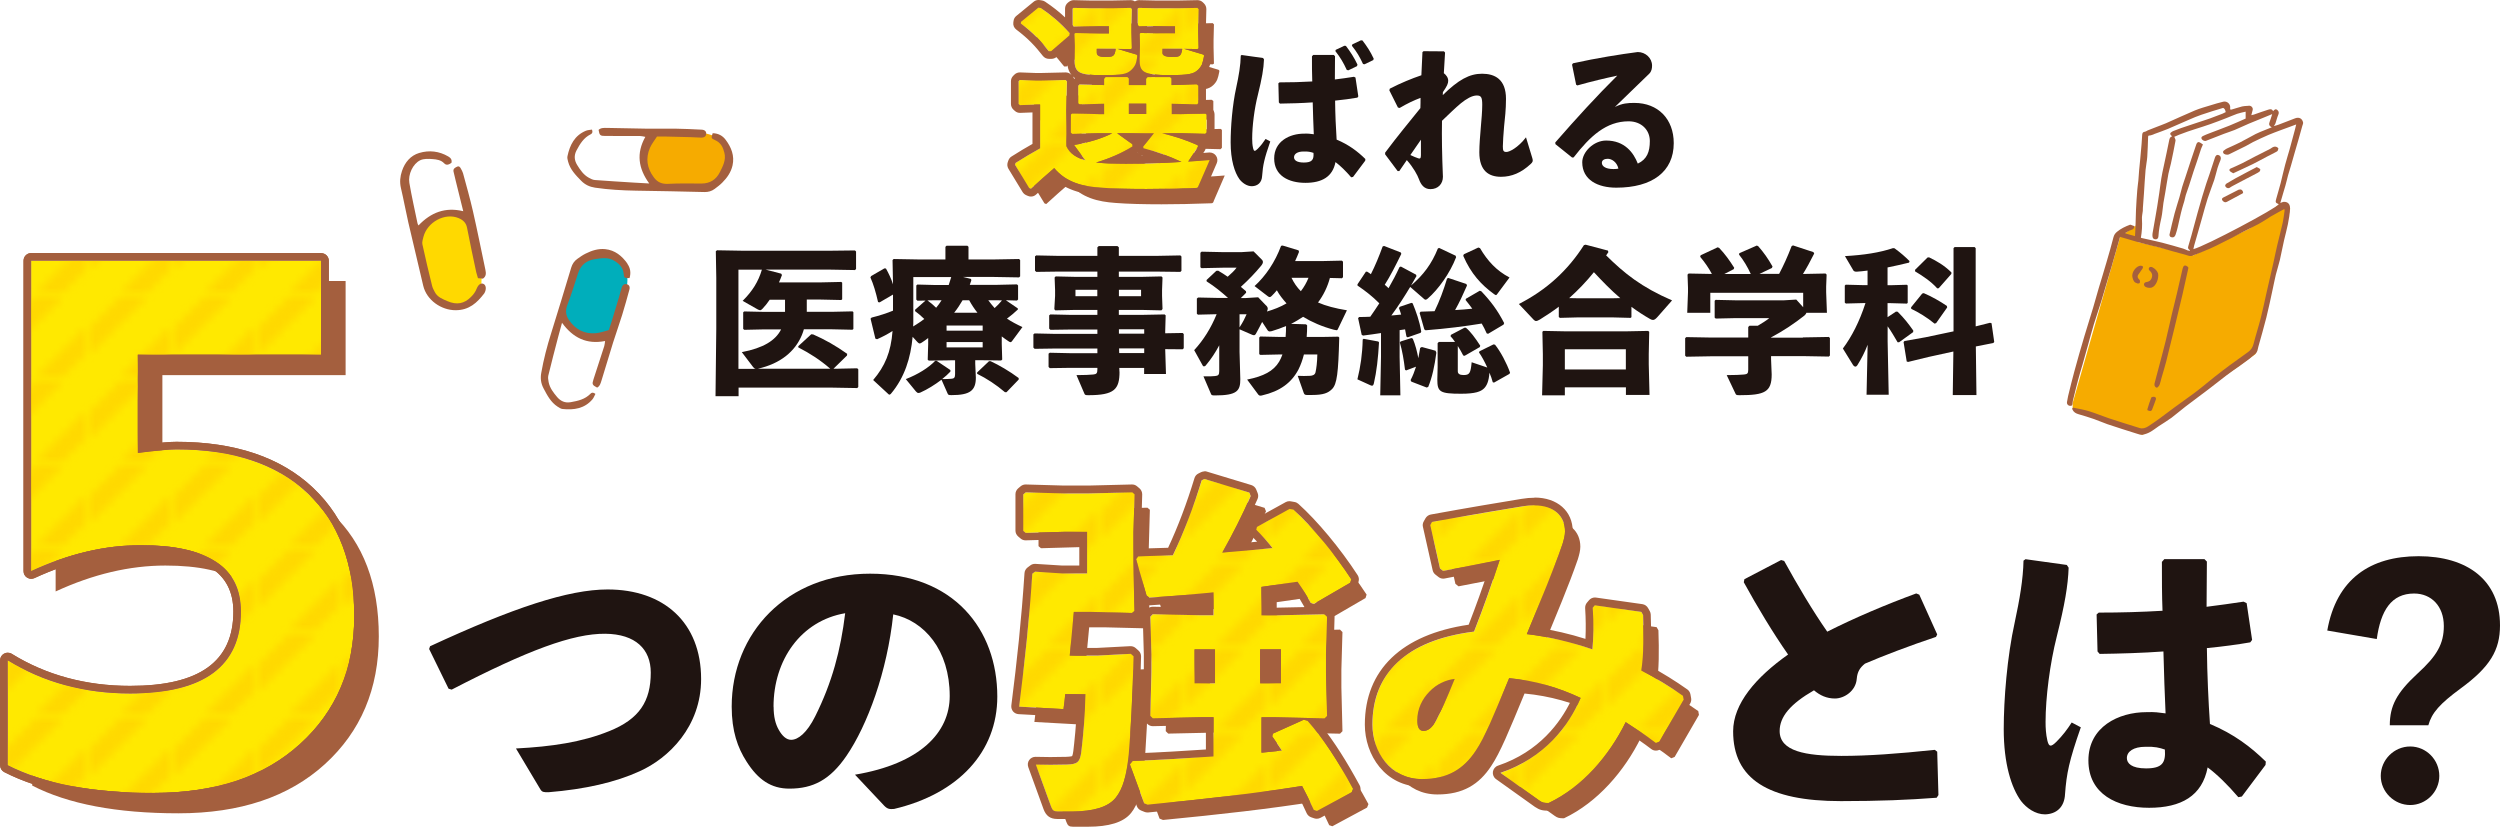 <?xml version="1.0" encoding="UTF-8"?>
<svg id="b" data-name="レイヤー 2" xmlns="http://www.w3.org/2000/svg" width="326.23" height="107.88" xmlns:xlink="http://www.w3.org/1999/xlink" viewBox="0 0 326.23 107.88">
  <defs>
    <style>
      .g {
        fill: #1f1411;
      }

      .g, .h, .i, .j, .k, .l, .m, .n, .o, .p, .q {
        stroke-width: 0px;
      }

      .h {
        fill: #f6ab00;
      }

      .i {
        fill: url(#e);
      }

      .j {
        fill: none;
      }

      .k {
        fill: #fff;
      }

      .l {
        fill: #ffd900;
      }

      .m {
        fill: #ffe900;
      }

      .n {
        fill: url(#d);
      }

      .o {
        fill: #00aebb;
      }

      .p {
        fill: url(#f);
      }

      .q {
        fill: #a45f3e;
      }
    </style>
    <pattern id="d" data-name="医療パタ_ななめ" x="0" y="0" width="10.39" height="10.39" patternTransform="translate(-109.05 -2579.05)" patternUnits="userSpaceOnUse" viewBox="0 0 10.39 10.39">
      <g>
        <rect class="j" width="10.39" height="10.39"/>
        <g>
          <polygon class="l" points="0 7.11 0 3.54 3.54 0 7.08 0 0 7.11"/>
          <polygon class="l" points="7.08 10.39 3.55 10.39 10.39 3.54 10.39 7.08 7.08 10.39"/>
        </g>
      </g>
    </pattern>
    <pattern id="e" data-name="医療パタ_ななめ" patternTransform="translate(-109.05 -2577.05)" xlink:href="#d"/>
    <pattern id="f" data-name="医療パタ_ななめ" patternTransform="translate(-109.05 -2577.05)" xlink:href="#d"/>
  </defs>
  <g id="c" data-name="背景">
    <g>
      <g>
        <polygon class="h" points="278.69 29.42 276.66 30.91 270.46 52.61 270.48 53.46 279.6 56.74 294.32 46.2 298.86 27.22 297.59 26.51 293.56 29.83 286.21 33.32 278.95 31.58 278.69 29.42"/>
        <g>
          <path class="k" d="M296.48,14.9c-.13.39-.21.69-.33.99-.12.3-.09.54.28.71-.34.14-.63.25-.92.37-.4.17-.8.31-1.19.51-.7.36-1.37.75-2.07,1.11-.55.28-1.12.52-1.68.78-.06.03-.13.05-.17.1-.14.13-.41.2-.3.47.09.22.53.3.75.19.73-.37,1.46-.71,2.19-1.08.32-.16.63-.37.96-.53.66-.32,1.33-.63,2.01-.93.52-.23,1.06-.42,1.6-.62.64-.24,1.28-.47,2.01-.74-.08.31-.14.55-.2.8-.22.81-.44,1.63-.66,2.44-.19.68-.41,1.36-.59,2.04-.21.79-.37,1.59-.58,2.37-.18.69-.39,1.37-.58,2.06-.13.45-.09.53.34.69-.23.51-9.64,5.5-11.15,5.87.03-.17.06-.32.1-.46.19-.68.4-1.36.59-2.05.16-.55.31-1.11.47-1.66.23-.82.45-1.65.71-2.46.26-.8.58-1.59.85-2.39.17-.51.27-1.05.43-1.56.11-.36.25-.7.39-1.05.11-.27.02-.54-.25-.64-.27-.09-.4.1-.47.31-.24.71-.46,1.42-.7,2.13-.15.44-.31.87-.45,1.31-.18.57-.36,1.14-.53,1.71-.21.7-.41,1.4-.6,2.1-.27.98-.53,1.96-.8,2.94-.13.47-.26.94-.41,1.41-.08.24.02.38.22.49-.01.03-.02.06-.03.09-.1-.02-.2-.03-.29-.06-.19-.07-.37-.18-.56-.23-.91-.27-1.82-.54-2.74-.77-.89-.23-1.79-.41-2.68-.61-.04,0-.07-.03-.1-.04.13-.81.19-1.6.14-2.41-.02-.36.08-.72.11-1.09.01-.13,0-.26.01-.39.04-.63.09-1.26.14-1.89.07-1.02.13-2.04.21-3.06.05-.57.18-1.13.22-1.7.06-.86.08-1.72.11-2.58,0-.15.01-.22.2-.22.15,0,.3-.07.45-.12.06-.02.12-.05.18-.08.59-.22,1.18-.41,1.76-.66.92-.39,1.83-.81,2.75-1.2.53-.23,1.06-.45,1.6-.64.93-.32,1.88-.61,2.82-.89.06-.02.19.08.24.16.06.1.08.23.13.38-.13.06-.26.14-.41.2-.55.21-1.1.43-1.66.63-.56.2-1.13.37-1.69.56-.69.23-1.38.46-2.06.69-.34.12-.67.25-1,.38-.04.02-.09.04-.13.06-.38.23-.39.35-.05.64-.25.09-.33.27-.38.52-.22,1.13-.47,2.25-.71,3.38-.11.54-.23,1.07-.32,1.61-.1.62-.17,1.24-.26,1.86-.09.59-.18,1.18-.27,1.77-.07.45-.15.9-.23,1.35-.13.72-.26,1.45-.38,2.17-.02.15-.02.3,0,.45.04.22.18.34.41.33.28,0,.35-.22.36-.42.05-.8.2-1.58.38-2.37.15-.64.18-1.31.27-1.96.07-.46.16-.91.24-1.36.14-.81.26-1.63.41-2.44.09-.46.23-.9.33-1.35.21-.99.42-1.98.6-2.98.03-.14-.09-.31-.16-.5.17-.07.39-.18.63-.27.37-.14.74-.28,1.11-.41.31-.11.63-.2.94-.31.68-.22,1.36-.43,2.04-.67.69-.24,1.37-.5,2.05-.77.48-.19.95-.41,1.43-.57.35-.12.72-.18,1.11-.28,0,.29,0,.58,0,.9-.68.3-1.38.63-2.09.91-.9.36-1.81.69-2.71,1.04-.23.09-.46.17-.67.28-.15.07-.36.14-.29.38.07.23.38.37.6.29.79-.31,1.57-.62,2.36-.92.45-.17.92-.3,1.36-.49.62-.26,1.23-.56,1.85-.82.78-.33,1.58-.65,2.37-.97.19-.08.38-.16.66-.27ZM287.46,18.87c-.17-.11-.31-.24-.48-.3-.22-.08-.33.12-.39.28-.24.68-.47,1.36-.69,2.04-.25.75-.49,1.51-.74,2.26-.14.41-.29.82-.41,1.24-.13.45-.23.9-.36,1.35-.21.71-.45,1.42-.64,2.14-.24.91-.45,1.83-.66,2.75-.02.09.05.26.13.29.32.16.55.05.67-.3.11-.31.19-.62.27-.94.1-.42.19-.85.29-1.28.09-.4.19-.8.29-1.19.09-.33.2-.65.29-.97.07-.26.11-.52.19-.78.14-.43.3-.86.44-1.29.2-.6.38-1.21.58-1.82.14-.42.29-.84.43-1.26.18-.54.35-1.08.53-1.62.06-.18.15-.35.25-.59ZM291.4,22.6c.9-.42,1.75-.8,2.58-1.21.63-.31,1.24-.65,1.86-.98.43-.22.87-.43,1.29-.67.1-.06.17-.24.18-.37,0-.06-.13-.17-.22-.21-.24-.11-.46-.02-.66.12-.06.04-.11.09-.18.12-.63.32-1.27.63-1.9.96-.59.3-1.17.63-1.76.92-.46.23-.93.43-1.4.64-.15.07-.34.17-.24.34.09.14.29.22.45.32ZM294.48,21.8c-.47.24-.87.45-1.26.66-.5.26-.99.52-1.48.79-.4.22-.8.44-1.19.69-.09.06-.2.21-.19.3.04.23.38.41.59.26.13-.09.27-.18.41-.25.41-.22.82-.43,1.23-.65.61-.32,1.23-.64,1.84-.96.16-.08.32-.16.44-.28.06-.06.09-.26.05-.3-.14-.12-.33-.19-.45-.26ZM292.2,24.74s-.06,0-.1.02c-.67.34-1.34.67-2,1.02-.18.1-.22.29-.05.44.15.13.31.24.53.12.61-.34,1.22-.67,1.84-.99.16-.08.35-.13.25-.35-.08-.18-.22-.33-.48-.26Z"/>
          <g>
            <path class="q" d="M298.11,27.26c-.26.14-.49.26-.72.39-.37.2-.73.4-1.09.61-.18.1-.35.23-.53.34-.36.22-.71.46-1.08.65-.7.37-1.41.71-2.11,1.07-.46.24-.91.5-1.38.74-.45.23-.9.45-1.36.68-.47.23-.94.48-1.43.69-.62.27-1.24.52-1.87.77-.11.05-.24.06-.34.12-.38.21-.73,0-1.07-.09-1.08-.27-2.15-.6-3.22-.9-.3-.09-.61-.15-.92-.22-.69-.17-1.37-.34-2.05-.53-.75-.21-1.5-.44-2.29-.67-.15.55-.3,1.08-.45,1.6-.21.76-.43,1.51-.65,2.26-.45,1.52-.89,3.04-1.35,4.55-.31,1.01-.67,2-.97,3-.27.87-.49,1.75-.74,2.63-.24.86-.48,1.71-.72,2.56-.2.7-.42,1.39-.6,2.09-.21.77-.39,1.54-.58,2.31-.06.23-.13.46-.14.69,0,.25-.06.39-.35.36-.24-.03-.41-.23-.38-.47.04-.27.09-.54.15-.8.26-1.07.52-2.14.81-3.2.42-1.55.86-3.09,1.32-4.63.37-1.24.77-2.48,1.14-3.72.25-.83.47-1.68.72-2.51.33-1.12.69-2.24,1.01-3.37.32-1.1.64-2.19.92-3.3.08-.31.23-.52.46-.71.5-.42,1.08-.69,1.69-.92.07-.03.18.03.26.06.1.03.2.07.3.11.03.27-.09.41-.38.5-.27.08-.51.26-.76.39,0,.03,0,.05,0,.08.4.11.8.22,1.24.34.03-.48.06-.94.07-1.4.02-.67.03-1.33.06-2,.04-.88.1-1.75.17-2.63.03-.41.1-.82.14-1.23.04-.45.06-.9.1-1.34.04-.47.09-.94.14-1.42.06-.67.12-1.34.18-2.01.03-.4.05-.8.08-1.21.02-.2.09-.35.34-.38.14-.02.26-.12.39-.18.36-.15.73-.29,1.1-.43.43-.17.86-.32,1.28-.5,1.26-.55,2.5-1.14,3.77-1.67.66-.27,1.35-.46,2.04-.67.55-.17,1.1-.34,1.66-.47.51-.12.97.32.9.84-.03.19.04.23.2.18.45-.13.9-.28,1.36-.4.2-.05.41-.05.61-.07.08,0,.16,0,.24-.02.33-.05.62.26.52.58-.05.19-.1.38-.17.65.15-.03.25-.05.34-.08.61-.21,1.22-.44,1.84-.63.24-.08.51-.15.66.19.16-.21.34-.33.54-.17.2.16.26.36.14.63-.16.36-.24.75-.37,1.13-.03.1-.11.19-.21.35.25-.07.44-.11.61-.18.72-.27,1.44-.56,2.16-.83.5-.19.91,0,1.04.51.04.15-.05.33-.1.49-.16.57-.32,1.15-.48,1.72-.17.61-.36,1.21-.53,1.82-.16.56-.32,1.12-.48,1.68-.12.4-.25.79-.36,1.19-.12.45-.22.91-.35,1.36-.11.41-.24.82-.36,1.22-.1.34-.2.68-.31,1.06.18-.06.3-.14.42-.15.56-.04.87.3.85.85-.06,1.42-.44,2.77-.77,4.13-.2.85-.35,1.72-.55,2.58-.15.65-.37,1.29-.53,1.94-.15.62-.27,1.26-.41,1.89-.27,1.24-.52,2.48-.83,3.71-.32,1.27-.69,2.53-1.04,3.79-.09.34-.09.71-.41.95-.29.23-.56.48-.85.71-.35.27-.71.53-1.08.79-.31.22-.62.43-.93.65-.28.2-.56.39-.83.6-.79.61-1.58,1.23-2.37,1.84-1.01.77-2.04,1.52-3.06,2.3-.61.47-1.19.98-1.8,1.44-.54.39-1.11.74-1.67,1.1-.38.26-.74.55-1.14.77-.3.17-.65.29-.99.35-.23.04-.49-.07-.73-.14-1.28-.4-2.57-.81-3.85-1.24-.59-.2-1.16-.47-1.75-.67-.66-.23-1.33-.43-2.01-.63-.35-.1-.64-.26-.78-.6-.06-.13-.07-.29.16-.24.67.14,1.35.25,2,.45.87.27,1.71.63,2.58.92,1.33.44,2.66.85,4,1.27.41.13.79,0,1.13-.22.51-.33,1.01-.67,1.5-1.03.65-.47,1.28-.97,1.93-1.44.79-.58,1.59-1.14,2.38-1.72.4-.29.78-.59,1.17-.9.58-.46,1.14-.94,1.73-1.4.63-.5,1.27-.99,1.92-1.47.81-.59,1.63-1.16,2.43-1.75.35-.26.58-.6.69-1.05.29-1.14.66-2.27.95-3.41.27-1.05.48-2.12.72-3.17.31-1.37.63-2.73.94-4.1.16-.7.29-1.41.46-2.11.24-1.02.51-2.03.74-3.05.11-.51.16-1.03.24-1.55,0-.05-.02-.11-.04-.23ZM296.48,14.9c-.28.11-.47.19-.66.27-.79.32-1.58.64-2.37.97-.62.26-1.22.56-1.85.82-.44.18-.91.32-1.36.49-.79.3-1.58.61-2.36.92-.21.08-.52-.06-.6-.29-.07-.24.14-.3.29-.38.22-.11.45-.19.67-.28.9-.35,1.82-.68,2.71-1.04.71-.29,1.41-.61,2.09-.91,0-.32,0-.6,0-.9-.4.1-.77.16-1.11.28-.49.17-.95.39-1.43.57-.68.26-1.36.53-2.05.77-.67.24-1.36.45-2.04.67-.31.1-.63.2-.94.31-.37.13-.74.27-1.11.41-.23.09-.46.2-.63.27.06.19.18.36.16.5-.18,1-.39,1.99-.6,2.98-.1.45-.24.9-.33,1.35-.15.81-.27,1.62-.41,2.44-.08.45-.17.91-.24,1.36-.1.65-.13,1.32-.27,1.96-.18.78-.33,1.57-.38,2.37-.01.2-.08.41-.36.42-.23,0-.38-.11-.41-.33-.02-.15-.03-.3,0-.45.12-.73.25-1.45.38-2.17.08-.45.16-.9.23-1.35.1-.59.19-1.18.27-1.77.09-.62.16-1.24.26-1.86.09-.54.2-1.08.32-1.61.24-1.13.49-2.25.71-3.38.05-.25.12-.44.38-.52-.34-.3-.32-.42.05-.64.04-.02.08-.04.13-.06.33-.13.66-.26,1-.38.69-.24,1.37-.46,2.06-.69.56-.19,1.13-.36,1.69-.56.56-.2,1.11-.41,1.66-.63.14-.06.28-.14.41-.2-.05-.15-.06-.28-.13-.38-.05-.08-.18-.18-.24-.16-.94.28-1.89.57-2.82.89-.54.18-1.07.41-1.6.64-.92.39-1.83.81-2.75,1.2-.58.24-1.17.44-1.76.66-.06.02-.12.06-.18.08-.15.04-.3.12-.45.12-.19,0-.19.07-.2.22-.03.86-.05,1.72-.11,2.58-.04.57-.17,1.13-.22,1.7-.09,1.02-.14,2.04-.21,3.06-.04.63-.09,1.26-.14,1.89,0,.13,0,.26-.01.39-.04.36-.14.73-.11,1.09.05.81,0,1.61-.14,2.41.03.01.06.03.1.04.89.2,1.79.39,2.68.61.92.23,1.83.51,2.74.77.19.06.37.16.56.23.09.03.2.04.29.06.01-.03.02-.06.03-.09-.21-.11-.3-.25-.22-.49.15-.47.28-.94.41-1.41.27-.98.53-1.96.8-2.94.19-.7.4-1.4.6-2.1.17-.57.34-1.14.53-1.71.14-.44.31-.87.45-1.31.24-.71.46-1.42.7-2.13.07-.2.2-.4.47-.31.27.09.36.36.25.64-.14.35-.28.69-.39,1.05-.16.52-.26,1.05-.43,1.56-.27.8-.59,1.58-.85,2.39-.26.81-.48,1.64-.71,2.46-.16.55-.31,1.11-.47,1.66-.2.68-.4,1.36-.59,2.05-.04.14-.06.29-.1.46,1.52-.37,10.92-5.37,11.15-5.87-.43-.16-.47-.24-.34-.69.19-.69.4-1.37.58-2.06.2-.79.37-1.59.58-2.37.18-.69.4-1.36.59-2.04.23-.81.44-1.62.66-2.44.07-.24.13-.49.2-.8-.73.27-1.37.5-2.01.74-.54.2-1.07.4-1.6.62-.68.29-1.34.61-2.01.93-.33.16-.63.37-.96.53-.73.37-1.46.72-2.19,1.08-.23.11-.66.03-.75-.19-.11-.27.16-.34.3-.47.05-.04.11-.07.17-.1.56-.26,1.13-.5,1.68-.78.7-.35,1.37-.75,2.07-1.11.38-.2.79-.34,1.19-.51.29-.12.58-.24.92-.37-.37-.18-.4-.41-.28-.71.12-.29.2-.6.33-.99Z"/>
            <path class="q" d="M285.57,34.9c-.01.08-.02.14-.03.19-.25,1.12-.49,2.25-.75,3.37-.35,1.5-.71,3-1.08,4.5-.34,1.41-.68,2.81-1.04,4.22-.18.72-.41,1.42-.61,2.13-.08.3-.14.6-.25.89-.05.14-.17.27-.28.36-.11.09-.33-.05-.38-.25-.02-.09-.02-.19,0-.28.23-.87.46-1.74.69-2.61.26-1,.54-2,.78-3,.28-1.14.52-2.29.79-3.43.22-.93.46-1.86.68-2.79.25-1.05.48-2.1.72-3.14.1-.42.29-.52.61-.3.06.04.09.1.13.15Z"/>
            <path class="q" d="M281.61,35.65c.14.68-.26,1.7-.84,1.88-.26.08-.72.02-.9-.18-.19-.21-.09-.49.2-.54.3-.05.53-.14.67-.44.19-.41.11-.75-.21-1.03-.18-.16-.17-.33-.04-.46.07-.07.28-.06.39,0,.35.19.62.48.72.77Z"/>
            <path class="q" d="M278.27,36.17c-.17-.66.54-1.5,1.07-1.5.1,0,.23.04.29.11.04.05,0,.19-.05.27-.18.28-.39.54-.57.82-.12.19-.07.38.08.54.06.06.14.13.15.2.02.11.02.24-.04.32-.04.06-.19.08-.28.06-.42-.13-.53-.3-.66-.82Z"/>
            <path class="q" d="M281.33,51.9c0,.12.01.17,0,.21-.17.46-.33.93-.52,1.39-.03.08-.23.17-.26.14-.11-.08-.41,0-.32-.29.15-.49.3-.98.49-1.46.03-.08.23-.12.35-.12.09,0,.18.09.25.13Z"/>
            <path class="q" d="M287.46,18.87c-.1.24-.19.41-.25.59-.18.54-.35,1.08-.53,1.62-.14.42-.3.84-.43,1.26-.2.6-.38,1.21-.58,1.82-.14.43-.3.86-.44,1.29-.08.25-.12.52-.19.78-.09.33-.21.65-.29.97-.11.39-.2.79-.29,1.19-.1.42-.18.85-.29,1.28-.08.32-.16.63-.27.94-.12.35-.35.45-.67.3-.07-.04-.15-.21-.13-.29.21-.92.42-1.84.66-2.75.19-.72.43-1.42.64-2.14.13-.45.23-.9.36-1.35.12-.42.28-.82.41-1.24.25-.75.49-1.51.74-2.26.23-.68.45-1.36.69-2.04.06-.16.17-.36.39-.28.17.06.31.19.48.3Z"/>
            <path class="q" d="M291.4,22.6c-.16-.11-.37-.18-.45-.32-.11-.18.08-.28.24-.34.47-.21.94-.41,1.4-.64.59-.3,1.17-.62,1.76-.92.63-.32,1.27-.64,1.9-.96.06-.03.12-.08.18-.12.2-.14.42-.23.66-.12.09.04.23.15.22.21-.01.13-.08.31-.18.37-.42.24-.86.44-1.29.67-.62.32-1.23.67-1.86.98-.84.41-1.69.79-2.58,1.21Z"/>
            <path class="q" d="M294.48,21.8c.13.07.31.14.45.26.04.03,0,.24-.05.3-.12.12-.29.2-.44.28-.61.32-1.23.64-1.84.96-.41.21-.82.43-1.23.65-.14.07-.28.16-.41.25-.22.15-.55-.03-.59-.26-.02-.09.09-.24.19-.3.39-.24.79-.47,1.19-.69.49-.27.99-.53,1.48-.79.4-.21.79-.41,1.26-.66Z"/>
            <path class="q" d="M292.2,24.74c.26-.08.4.07.48.26.1.22-.09.27-.25.35-.62.32-1.23.65-1.84.99-.22.12-.39.02-.53-.12-.17-.16-.14-.35.05-.44.66-.35,1.33-.68,2-1.02.03-.02.07-.01.1-.02Z"/>
          </g>
        </g>
      </g>
      <g>
        <path class="q" d="M45.1,36.68v12.27h-23.91v12.82c2.41-.31,4.09-.47,5.03-.47,7.39,0,13.11,1.91,17.15,5.74,4.04,3.83,6.06,9.16,6.06,16.01s-2.35,12.4-7.04,16.67c-4.69,4.27-11.06,6.41-19.11,6.41s-14.41-1.21-19.08-3.62v-13.69c4.67,2.88,9.99,4.33,15.97,4.33,9.65,0,14.47-3.57,14.47-10.7,0-5.77-4.35-8.65-13.06-8.65-4.67,0-9.44,1.13-14.32,3.38v-40.51h37.83"/>
        <g>
          <path class="m" d="M31.44,79.8c0-5.77-4.35-8.65-13.06-8.65-4.67,0-9.44,1.13-14.32,3.38v-40.51h37.83v12.27h-23.91v12.82c2.41-.31,4.09-.47,5.03-.47,7.39,0,13.11,1.91,17.15,5.74,4.04,3.83,6.06,9.16,6.06,16.01s-2.35,12.4-7.04,16.67c-4.69,4.27-11.06,6.41-19.11,6.41s-14.41-1.21-19.08-3.62v-13.69c4.67,2.88,9.99,4.33,15.97,4.33,9.65,0,14.47-3.57,14.47-10.7Z"/>
          <path class="q" d="M41.9,34.02v12.27h-23.91v12.82c2.41-.31,4.09-.47,5.03-.47,7.39,0,13.11,1.91,17.15,5.74,4.04,3.83,6.06,9.16,6.06,16.01s-2.35,12.4-7.04,16.67c-4.69,4.27-11.06,6.41-19.11,6.41s-14.41-1.21-19.08-3.62v-13.69c4.67,2.88,9.99,4.33,15.97,4.33,9.65,0,14.47-3.57,14.47-10.7,0-5.77-4.35-8.65-13.06-8.65-4.67,0-9.44,1.13-14.32,3.38v-40.51h37.83M41.9,33.02H4.07c-.55,0-1,.45-1,1v40.51c0,.34.17.66.46.84.16.1.35.16.54.16.14,0,.29-.03.42-.09,4.72-2.18,9.4-3.29,13.9-3.29,8.11,0,12.06,2.5,12.06,7.65,0,6.53-4.41,9.7-13.47,9.7-5.76,0-10.96-1.41-15.44-4.18-.16-.1-.34-.15-.53-.15-.17,0-.34.04-.49.13-.32.18-.51.51-.51.87v13.69c0,.37.21.72.54.89,4.79,2.47,11.36,3.73,19.53,3.73s14.92-2.24,19.79-6.67c4.89-4.45,7.37-10.31,7.37-17.41s-2.14-12.73-6.37-16.73c-4.21-3.99-10.21-6.02-17.84-6.02-.84,0-2.16.11-4.03.34v-10.69h22.91c.55,0,1-.45,1-1v-12.27c0-.55-.45-1-1-1h0Z"/>
        </g>
        <g>
          <path class="n" d="M31.44,79.8c0-5.77-4.35-8.65-13.06-8.65-4.67,0-9.44,1.13-14.32,3.38v-40.51h37.83v12.27h-23.91v12.82c2.41-.31,4.09-.47,5.03-.47,7.39,0,13.11,1.91,17.15,5.74,4.04,3.83,6.06,9.16,6.06,16.01s-2.35,12.4-7.04,16.67c-4.69,4.27-11.06,6.41-19.11,6.41s-14.41-1.21-19.08-3.62v-13.69c4.67,2.88,9.99,4.33,15.97,4.33,9.65,0,14.47-3.57,14.47-10.7Z"/>
          <path class="q" d="M41.9,34.02v12.27h-23.91v12.82c2.41-.31,4.09-.47,5.03-.47,7.39,0,13.11,1.91,17.15,5.74,4.04,3.83,6.06,9.16,6.06,16.01s-2.35,12.4-7.04,16.67c-4.69,4.27-11.06,6.41-19.11,6.41s-14.41-1.21-19.08-3.62v-13.69c4.67,2.88,9.99,4.33,15.97,4.33,9.65,0,14.47-3.57,14.47-10.7,0-5.77-4.35-8.65-13.06-8.65-4.67,0-9.44,1.13-14.32,3.38v-40.51h37.83M41.9,33.02H4.07c-.55,0-1,.45-1,1v40.51c0,.34.17.66.46.84.16.1.35.16.54.16.14,0,.29-.03.42-.09,4.72-2.18,9.4-3.29,13.9-3.29,8.11,0,12.06,2.5,12.06,7.65,0,6.53-4.41,9.7-13.47,9.7-5.76,0-10.96-1.41-15.44-4.18-.16-.1-.34-.15-.53-.15-.17,0-.34.04-.49.13-.32.18-.51.51-.51.87v13.69c0,.37.21.72.54.89,4.79,2.47,11.36,3.73,19.53,3.73s14.92-2.24,19.79-6.67c4.89-4.45,7.37-10.31,7.37-17.41s-2.14-12.73-6.37-16.73c-4.21-3.99-10.21-6.02-17.84-6.02-.84,0-2.16.11-4.03.34v-10.69h22.91c.55,0,1-.45,1-1v-12.27c0-.55-.45-1-1-1h0Z"/>
        </g>
      </g>
      <g>
        <g>
          <path class="k" d="M85.35,17.28l-6.68-.05s-3.6-.5-4.2,3.19c-.6,3.69,6.31,4.01,6.31,4.01l4.68-.04c-1.7-2.04-1.78-4.76-.11-7.11Z"/>
          <path class="h" d="M95.19,20.84c-.26-3.69-4.12-3.51-4.12-3.51l-5.72-.05c-1.67,2.35-1.6,5.06.11,7.11l6.54-.06s3.34-1.43,3.19-3.49Z"/>
          <path class="q" d="M94.69,18.24c-.4-.54-.96-.84-1.69-.86-.21.64-.22.67.32.91.74.33,1.03.93,1.21,1.66.23.94-.2,1.73-.59,2.51-.48.97-1.29,1.49-2.4,1.49-1.45,0-2.9-.04-4.35.04-.82.04-1.4-.2-1.88-.86-.89-1.19-1.08-2.48-.5-3.83.23-.53.61-.99.92-1.48.42,0,.83,0,1.23,0,1.07.02,2.14.05,3.21.08.45.01.9.05,1.36.06.31,0,.57-.11.62-.46.04-.33-.16-.55-.57-.58-1.14-.06-2.28-.11-3.42-.13-1.26-.02-2.52.02-3.78,0-1.74-.02-3.47-.08-5.21-.1-.36,0-.76-.03-1.06.26.12.71.21.79.86.79,1.52,0,3.05,0,4.57.01.2,0,.4.06.67.11-1.2,2.14-.92,4.11.51,6.08-.76-.04-1.37-.07-1.97-.11-1.71-.11-3.42-.21-5.13-.34-.27-.02-.54-.16-.79-.3-.69-.38-1.13-1.03-1.52-1.67-.35-.58-.44-1.2-.08-1.89.46-.86.93-1.65,1.84-2.1.21-.1.31-.28.18-.62-.26.05-.55.05-.79.15-1.48.61-2.1,1.86-2.41,3.32-.05.22.02.47.08.7.27,1.04.99,1.77,1.71,2.51.5.51,1.09.79,1.81.9,1.77.26,3.55.36,5.34.39,2.98.04,5.95.11,8.93.18.5.01.94-.11,1.34-.41.34-.26.69-.51.99-.82.63-.63,1.14-1.35,1.34-2.24.28-1.26-.15-2.35-.89-3.34Z"/>
        </g>
        <g>
          <path class="k" d="M79.87,43.58l-2.03,6.36s-.65,3.58-4.34,3c-3.7-.58-1.84-7.24-1.84-7.24l1.5-4.43c1.41,2.26,3.97,3.17,6.72,2.32Z"/>
          <path class="o" d="M79.55,33.12c3.43,1.39,2.05,5.01,2.05,5.01l-1.74,5.45c-2.75.86-5.31-.06-6.72-2.32l2.09-6.2s2.4-2.72,4.31-1.95Z"/>
          <path class="q" d="M81.86,34.41c.39.55.5,1.17.29,1.88-.67,0-.71,0-.77-.59-.08-.8-.56-1.27-1.2-1.66-.82-.51-1.71-.35-2.57-.22-1.07.16-1.82.76-2.17,1.82-.45,1.38-.87,2.77-1.39,4.12-.3.77-.24,1.39.23,2.05.86,1.22,2.01,1.8,3.48,1.67.58-.05,1.14-.27,1.69-.41.13-.4.26-.79.38-1.17.31-1.02.62-2.05.93-3.07.13-.43.23-.88.37-1.31.09-.29.28-.51.63-.44.33.06.48.33.37.72-.3,1.1-.6,2.2-.94,3.29-.37,1.2-.8,2.39-1.18,3.59-.52,1.66-1,3.33-1.52,4.98-.11.35-.21.74-.57.92-.64-.33-.68-.45-.48-1.06.47-1.45.95-2.9,1.41-4.35.06-.19.07-.4.11-.67-2.4.47-4.19-.41-5.62-2.38-.2.73-.36,1.32-.52,1.91-.43,1.66-.87,3.32-1.27,4.98-.06.26-.01.57.04.84.15.78.63,1.39,1.12,1.97.44.51,1.01.8,1.77.66.96-.17,1.86-.37,2.57-1.1.16-.17.36-.21.65.02-.13.24-.22.51-.39.71-1.04,1.22-2.42,1.41-3.9,1.26-.22-.02-.44-.17-.64-.3-.9-.58-1.37-1.5-1.85-2.41-.33-.63-.42-1.28-.29-2,.31-1.77.76-3.49,1.3-5.2.89-2.84,1.75-5.69,2.61-8.54.14-.47.4-.86.8-1.14.35-.25.7-.5,1.09-.69.8-.4,1.64-.67,2.54-.58,1.28.13,2.19.88,2.9,1.88Z"/>
        </g>
        <g>
          <path class="l" d="M61.08,28.03l1.72,7.9s.58,3.01-2.47,4c-3.05.99-4.35-1.87-4.67-2.65-.16-.39-.88-3.6-1.56-6.75,1.72-2.1,4.49-3.39,6.98-2.5Z"/>
          <path class="k" d="M55.11,20.4c2.98-.81,4.74,1.97,4.74,1.97l1.23,5.66c-2.49-.89-5.27.4-6.98,2.5-.71-3.25-1.38-6.43-1.38-6.43,0,0-.58-2.88,2.4-3.7Z"/>
          <path class="q" d="M54.71,19.96c1.29-.39,2.6-.24,3.79.46.31.18.51.42.41.83-.3.21-.64.39-.95.06-.42-.44-.98-.51-1.51-.55-.53-.04-1.15-.07-1.61.15-.96.46-1.61,1.86-1.42,2.96.3,1.76.7,3.51,1.06,5.26.02.12.1.22.13.29,1.62-1.7,3.5-2.43,5.84-1.86-.34-1.37-.66-2.68-.99-4-.1-.39-.2-.79-.28-1.18-.07-.37.21-.51.47-.63.26-.12.4.07.5.27.1.19.21.37.27.58.45,1.66.92,3.31,1.3,4.98.58,2.53,1.08,5.08,1.62,7.62.09.44.13.85-.32,1.16-.19-.02-.4-.03-.65-.06-.08-.26-.16-.51-.22-.76-.41-1.93-.83-3.86-1.2-5.8-.13-.69-.54-1.04-1.11-1.28-1.77-.74-4.09.51-4.59,2.47-.08.31-.19.66-.13.95.39,1.82.83,3.63,1.27,5.43.07.27.21.53.34.78.34.68,1.02.93,1.64,1.2,1.26.55,2.23.32,3.08-.53.33-.32.59-.67.76-1.11.22-.55.58-.76.89-.6.33.16.39.68.14,1.15-.01.02-.02.04-.03.06-.95,1.25-1.99,2.22-3.76,2.22-1.87,0-3.77-1.31-4.22-3.19-.66-2.76-1.31-5.52-1.95-8.28-.34-1.49-.61-2.99-.96-4.47-.18-.78-.11-1.5.14-2.24.38-1.13,1.12-2,2.24-2.34Z"/>
        </g>
      </g>
      <g>
        <path class="q" d="M158.38,26.27c-.1.26-.18.26-.47.26-2.16.08-4.34.13-6.34.13-2.29,0-4.39-.05-6.03-.18-2.21-.16-4.42-.65-5.98-2.55-.96.83-2,1.74-3.04,2.7l-.23-.1-1.85-3.04.08-.23c1.2-.75,2.16-1.33,3.2-1.9v-5.72h-.47l-2.16.08-.18-.16v-2.96l.16-.16,2.18.08h.44l3.35-.08.18.18-.08,3.9v4.55c.44,1.01,1.46,1.56,2.47,1.85l-1.46-2c1.9-.31,3.67-.86,4.99-1.53h-1.82l-3.41.08-.18-.16v-2.37l.16-.13,3.43.08h.75v-1.35h-.05l-3.15.08-.18-.13v-2.29l.16-.18,3.17.08h.05v-.83l.18-.21h2.86l.18.18v.86h2.26v-.83l.18-.21h2.96l.18.18v.86h.13l3.12-.08.21.16v2.29l-.13.16-3.2-.08h-.13v1.35h1.25l3.17-.08.16.13v2.34l-.18.18-3.15-.08h-2.52c1.64.39,3.02.83,4.68,1.56l.03.21-1.27,1.92c.96-.05,1.9-.1,2.78-.18l-1.46,3.38ZM139.2,8.67h-.34c-1.09-1.4-2.03-2.39-3.64-3.61l.03-.21,2.26-1.85.31.05c1.38.94,2.5,1.87,3.77,3.28l-.03.29-2.37,2.05ZM146.71,6.33v-.94h-2.42l-2.18.05-.13-.21v-2.11l.13-.1,2.18.05h2.83l2.42-.05.16.16-.05,1.98v1.07l.05,2.08-.16.1-1.74-.05,2.42.73c.18.05.21.13.18.31-.1.81-.26,1.22-.78,1.72-.55.52-1.17.68-3.69.68-3.22,0-3.72-.34-3.72-2.13l.05-1.4v-.39l-.05-1.48.13-.1,2.05.05h2.31ZM149.78,21.1c-1.43.91-3.07,1.61-4.76,2.11.57.05,1.14.1,1.77.13.62.03,1.35.05,2.13.05,2.13,0,4.71-.1,7.25-.26-1.66-.78-3.25-1.35-4.97-1.79l-.03-.21,1.4-1.74h-4.81l1.98,1.43.03.29ZM145.12,8.88q0,.55,1.01.55c1.09,0,1.33,0,1.46-1.07h-2.47v.52ZM151.57,16.88v-1.35h-2.26v1.35h2.26ZM155.34,6.33v-.94h-2.5l-2.21.05-.16-.21v-2.11l.16-.1,2.21.05h2.94l2.47-.05.16.16-.05,2.03v1.01l.05,2.08-.16.1-1.77-.05,2.44.73c.18.05.23.13.18.31-.16.81-.26,1.22-.78,1.72-.55.52-1.17.68-3.64.68-3.48,0-3.98-.34-3.98-2.13l.05-1.4v-.39l-.05-1.48.13-.1,2.11.05h2.39ZM153.68,8.88q0,.55,1.22.55c.99,0,1.22,0,1.38-1.07h-2.6v.52Z"/>
        <path class="m" d="M156.38,24.27c-.1.26-.18.26-.47.26-2.16.08-4.34.13-6.34.13-2.29,0-4.39-.05-6.03-.18-2.21-.16-4.42-.65-5.98-2.55-.96.83-2,1.74-3.04,2.7l-.23-.1-1.85-3.04.08-.23c1.2-.75,2.16-1.33,3.2-1.9v-5.72h-.47l-2.16.08-.18-.16v-2.96l.16-.16,2.18.08h.44l3.35-.08.18.18-.08,3.9v4.55c.44,1.01,1.46,1.56,2.47,1.85l-1.46-2c1.9-.31,3.67-.86,4.99-1.53h-1.82l-3.41.08-.18-.16v-2.37l.16-.13,3.43.08h.75v-1.35h-.05l-3.15.08-.18-.13v-2.29l.16-.18,3.17.08h.05v-.83l.18-.21h2.86l.18.18v.86h2.26v-.83l.18-.21h2.96l.18.18v.86h.13l3.12-.08.21.16v2.29l-.13.16-3.2-.08h-.13v1.35h1.25l3.17-.08.16.13v2.34l-.18.18-3.15-.08h-2.52c1.64.39,3.02.83,4.68,1.56l.03.21-1.27,1.92c.96-.05,1.9-.1,2.78-.18l-1.46,3.38ZM137.2,6.67h-.34c-1.09-1.4-2.03-2.39-3.64-3.61l.03-.21,2.26-1.85.31.05c1.38.94,2.5,1.87,3.77,3.28l-.03.29-2.37,2.05ZM144.71,4.33v-.94h-2.42l-2.18.05-.13-.21V1.13l.13-.1,2.18.05h2.83l2.42-.05.16.16-.05,1.98v1.07l.05,2.08-.16.1-1.74-.05,2.42.73c.18.05.21.13.18.31-.1.81-.26,1.22-.78,1.72-.55.52-1.17.68-3.69.68-3.22,0-3.72-.34-3.72-2.13l.05-1.4v-.39l-.05-1.48.13-.1,2.05.05h2.31ZM147.78,19.1c-1.43.91-3.07,1.61-4.76,2.11.57.05,1.14.1,1.77.13.62.03,1.35.05,2.13.05,2.13,0,4.71-.1,7.25-.26-1.66-.78-3.25-1.35-4.97-1.79l-.03-.21,1.4-1.74h-4.81l1.98,1.43.03.29ZM143.12,6.88q0,.55,1.01.55c1.09,0,1.33,0,1.46-1.07h-2.47v.52ZM149.57,14.88v-1.35h-2.26v1.35h2.26ZM153.34,4.33v-.94h-2.5l-2.21.05-.16-.21V1.13l.16-.1,2.21.05h2.94l2.47-.05.16.16-.05,2.03v1.01l.05,2.08-.16.1-1.77-.05,2.44.73c.18.05.23.13.18.31-.16.81-.26,1.22-.78,1.72-.55.52-1.17.68-3.64.68-3.48,0-3.98-.34-3.98-2.13l.05-1.4v-.39l-.05-1.48.13-.1,2.11.05h2.39ZM151.68,6.88q0,.55,1.22.55c.99,0,1.22,0,1.38-1.07h-2.6v.52Z"/>
        <g>
          <path class="i" d="M149.57,25.16c-2.5,0-4.54-.06-6.07-.18-1.89-.13-4.25-.53-5.99-2.35-.81.71-1.73,1.52-2.66,2.37-.09.09-.22.13-.34.13-.07,0-.14-.01-.2-.04l-.23-.1c-.09-.04-.17-.11-.22-.2l-1.85-3.04c-.08-.13-.09-.28-.05-.42l.08-.23c.04-.11.11-.2.21-.26,1.12-.71,2.02-1.25,2.96-1.77v-4.92s-2.12.08-2.13.08c-.12,0-.23-.04-.33-.12l-.18-.16c-.11-.09-.17-.23-.17-.38v-2.96c0-.13.05-.26.15-.35l.16-.16c.09-.09.22-.15.35-.15,0,0,2.2.08,2.2.08h.42s3.35-.08,3.35-.08c.13,0,.26.05.35.15l.18.18c.1.1.15.23.15.36l-.08,3.75c.08-.04.16-.07.25-.07,0,0,3.44.08,3.44.08h.24v-.34s-2.69.07-2.7.07c-.1,0-.21-.03-.29-.09l-.18-.13c-.13-.09-.21-.25-.21-.41v-2.29c0-.12.04-.24.12-.33l.16-.18c.09-.11.23-.17.38-.17,0,0,2.72.07,2.72.07v-.29c-2.94-.03-3.87-.44-3.87-2.63l.05-1.42v-.37s-.03-.74-.03-.74l-2.21,1.92c-.09.08-.21.12-.33.12h-.34c-.15,0-.3-.07-.39-.19-1-1.29-1.9-2.28-3.55-3.52-.14-.11-.22-.28-.19-.46l.03-.21c.02-.13.08-.24.18-.32l2.26-1.85c.09-.07.2-.11.32-.11.03,0,.05,0,.08,0l.31.05c.07.01.14.04.2.08,1.39.94,2.44,1.84,3.56,3.03l-.1-.16c-.05-.08-.08-.17-.08-.27V1.13c0-.15.07-.3.19-.39l.13-.1c.09-.07.2-.11.31-.11,0,0,2.2.05,2.2.05h2.82s2.41-.05,2.42-.05c.13,0,.26.05.35.15,0,0,.17.17.17.17.04-.05.08-.1.13-.13l.16-.1c.08-.05.18-.08.28-.08,0,0,2.22.05,2.22.05h2.93s2.47-.05,2.47-.05c.13,0,.26.05.35.15l.16.16c.1.1.15.23.15.37l-.05,2.03v1l.05,2.07c0,.09-.02.17-.06.25l.22.07c.45.13.65.49.52.93-.15.79-.28,1.34-.92,1.94-.62.59-1.31.78-3.28.81v.3s2.75-.07,2.75-.07c.11,0,.21.04.3.1l.21.16c.13.09.2.24.2.4v2.29c0,.12-.04.23-.12.32l-.13.16c-.09.11-.24.18-.38.18,0,0-2.83-.07-2.83-.07v.34h.75s3.17-.08,3.17-.08c.12,0,.23.04.32.12l.16.13c.11.1.18.24.18.38v2.34c0,.13-.05.26-.15.35l-.18.18c-.09.09-.22.15-.35.15,0,0-2.2-.05-2.2-.05.46.17.93.37,1.42.58.16.07.27.22.3.4l.03.21c.02.12-.01.24-.08.34l-.72,1.09c.61-.04,1.2-.08,1.77-.13.01,0,.03,0,.04,0,.16,0,.31.08.41.21.1.14.12.33.05.49l-1.46,3.38c-.23.56-.61.56-.93.56-2.37.09-4.51.13-6.34.13ZM145.48,20.86c.45.01.93.03,1.44.03,1.44,0,3.17-.05,5.09-.14-.96-.37-1.91-.67-2.92-.93-.2-.05-.35-.22-.37-.42l-.03-.21c-.02-.13.02-.27.11-.37l.75-.93h-2.22l.72.52c.12.08.19.22.21.36l.03.29c.02.19-.07.37-.23.47-.79.5-1.65.95-2.57,1.34ZM139.67,19.01c-.02-.09,0-.19.03-.28.07-.16.21-.28.38-.3.81-.13,1.59-.31,2.32-.52,0,0-2.47.06-2.48.06-.1,0-.2-.03-.28-.09v1.09s.02.03.02.04ZM149.07,14.39v-.35h-1.26v.35h1.26ZM149.07,10.59v-.33c0-.12.04-.24.12-.33l.04-.05c-.4-.2-.67-.49-.83-.91-.12.17-.26.34-.44.51-.12.12-.25.22-.4.31l.09.09c.09.09.15.22.15.35v.36h1.26ZM152.18,6.91c.17,0,.44,0,.72,0,.37,0,.57,0,.68-.07h-1.4v.06ZM143.62,6.92c.13,0,.32,0,.51,0,.42,0,.64,0,.76-.07h-1.28v.06ZM148.25,6.57v-.34s.01-.37.01-.37l-.05-1.46c0-.16.06-.31.19-.41l.08-.07c-.1-.03-.19-.09-.25-.18l-.09-.12v.6l.05,2.07c0,.09-.02.17-.06.25l.11.03ZM139.93,3.96l.05-.04s-.09-.03-.13-.06c.03.03.06.06.08.09Z"/>
          <path class="q" d="M135.51,1l.31.05c1.38.94,2.5,1.87,3.77,3.28l-.03.29-2.37,2.05h-.34c-1.09-1.4-2.03-2.39-3.64-3.61l.03-.21,2.26-1.85M156.25,1.03l.16.16-.05,2.03v1.01l.05,2.08-.16.1-1.77-.05,2.44.73c.18.05.23.13.18.31-.16.81-.26,1.22-.78,1.72-.55.52-1.17.68-3.64.68-3.48,0-3.98-.34-3.98-2.13l.05-1.4v-.39l-.05-1.48.13-.1,2.11.05h2.39v-.94h-2.5l-2.21.05-.16-.21V1.13l.16-.1,2.21.05h2.94l2.47-.05M154.28,6.36h-2.6v.52q0,.55,1.22.55c.99,0,1.22,0,1.38-1.07M147.54,1.03l.16.16-.05,1.98v1.07l.05,2.08-.16.1-1.74-.05,2.42.73c.18.05.21.13.18.31-.1.81-.26,1.22-.78,1.72-.55.52-1.17.68-3.69.68-3.22,0-3.72-.34-3.72-2.13l.05-1.4v-.39l-.05-1.48.13-.1,2.05.05h2.31v-.94h-2.42l-2.18.05-.13-.21V1.13l.13-.1,2.18.05h2.83l2.42-.05M145.59,6.36h-2.47v.52q0,.55,1.01.55c1.09,0,1.33,0,1.46-1.07M152.72,10.05l.18.18v.86h.13l3.12-.08.21.16v2.29l-.13.16-3.2-.08h-.13v1.35h1.25l3.17-.08.16.13v2.34l-.18.18-3.15-.08h-2.52c1.64.39,3.02.83,4.68,1.56l.03.21-1.27,1.92c.96-.05,1.9-.1,2.78-.18l-1.46,3.38c-.1.26-.18.26-.47.26-2.16.08-4.34.13-6.34.13-2.29,0-4.39-.05-6.03-.18-2.21-.16-4.42-.65-5.98-2.55-.96.83-2,1.74-3.04,2.7l-.23-.1-1.85-3.04.08-.23c1.2-.75,2.16-1.33,3.2-1.9v-5.72h-.47l-2.16.08-.18-.16v-2.96l.16-.16,2.18.08h.44l3.35-.08.18.18-.08,3.9v4.55c.44,1.01,1.46,1.56,2.47,1.85l-1.46-2c1.9-.31,3.67-.86,4.99-1.53h-1.82l-3.41.08-.18-.16v-2.37l.16-.13,3.43.08h.75v-1.35h-.05l-3.15.08-.18-.13v-2.29l.16-.18,3.17.08h.05v-.83l.18-.21h2.86l.18.18v.86h2.26v-.83l.18-.21h2.96M147.31,14.88h2.26v-1.35h-2.26v1.35M150.59,17.38h-4.81l1.98,1.43.03.29c-1.43.91-3.07,1.61-4.76,2.11.57.05,1.14.1,1.77.13.62.03,1.35.05,2.13.05,2.13,0,4.71-.1,7.25-.26-1.66-.78-3.25-1.35-4.97-1.79l-.03-.21,1.4-1.74M135.51,0c-.23,0-.45.08-.63.23l-2.26,1.85c-.2.16-.33.39-.36.65l-.03.21c-.05.35.1.71.39.92,1.6,1.21,2.48,2.18,3.46,3.43.19.24.48.39.79.39h.34c.24,0,.47-.09.66-.24l1.41-1.23v.05s-.05,1.37-.05,1.37c0,1.03.21,1.72.62,2.19l-.08-.08c-.19-.19-.44-.29-.71-.29,0,0-.02,0-.02,0l-3.35.08h-.42s-2.15-.08-2.15-.08c-.01,0-.02,0-.04,0-.26,0-.52.1-.71.29l-.16.16c-.19.19-.29.44-.29.71v2.96c0,.29.13.57.35.76l.18.16c.18.16.41.24.65.24.01,0,.02,0,.04,0l1.59-.06v4.11c-.86.48-1.7.99-2.73,1.64-.2.12-.34.31-.42.53l-.08.23c-.09.28-.06.58.09.84l1.85,3.04c.11.17.26.31.45.4l.23.1c.13.06.27.09.41.09.25,0,.49-.09.68-.27.79-.73,1.58-1.43,2.3-2.06,1.81,1.66,4.11,2.03,5.98,2.17,1.54.12,3.59.18,6.1.18,1.84,0,3.99-.04,6.38-.13h.02c.31,0,.99-.02,1.34-.89l1.45-3.36c.14-.32.1-.7-.11-.98-.19-.26-.49-.41-.81-.41-.03,0-.06,0-.09,0-.25.02-.5.04-.75.06l.17-.25c.13-.2.19-.44.16-.68l-.03-.21c-.02-.13-.06-.25-.12-.36h.09s.02,0,.02,0c.27,0,.52-.11.71-.29l.18-.18c.19-.19.29-.44.29-.71v-2.34c0-.3-.13-.58-.36-.77l-.16-.13c-.18-.15-.41-.23-.64-.23,0,0-.02,0-.02,0h0c.04-.11.06-.23.06-.35v-2.29c0-.31-.15-.61-.4-.8l-.21-.16s-.07-.05-.1-.07c.13-.09.25-.19.37-.31.72-.68.89-1.32,1.07-2.22.15-.62-.12-1.17-.68-1.42l-.05-2v-.99s.05-2,.05-2c0-.27-.1-.54-.29-.73l-.16-.16c-.19-.19-.44-.29-.71-.29,0,0-.01,0-.02,0l-2.47.05h-2.92s-2.19-.05-2.19-.05c0,0-.02,0-.02,0-.19,0-.38.06-.55.16-.16-.11-.35-.16-.55-.16,0,0-.01,0-.02,0l-2.42.05h-2.81s-2.16-.05-2.16-.05c0,0-.02,0-.02,0-.22,0-.44.08-.62.22l-.13.1c-.24.19-.38.48-.38.78v1.15c-.79-.74-1.61-1.39-2.6-2.05-.12-.08-.26-.14-.4-.16l-.31-.05c-.05,0-.11-.01-.16-.01h0ZM148.25,9.89s.04-.04.06-.06c0,0,.02-.02.03-.03.08.09.16.17.25.24,0,.01,0,.03,0,.04h-.29c0-.07-.03-.13-.05-.2h0ZM140.17,10.29c-.04-.11-.1-.22-.17-.31.09.08.18.15.28.22-.04.03-.07.06-.11.09h0ZM147.58,20.38c.25-.14.5-.29.73-.44.02-.01.04-.03.07-.05.13.2.34.34.58.41.07.02.13.03.2.05-.55.01-1.08.02-1.58.03h0Z"/>
        </g>
      </g>
      <path class="g" d="M162.05,7.18l2.77.39.12.18c-.04,1.2-.27,2.49-.79,4.6-.47,1.83-.75,4.13-.75,5.74,0,.41.02.82.12,1.26.1.41.22.45.61.06.41-.41.71-.81,1.02-1.28l.61.33c-.79,2.26-.96,3.1-1.06,4.48-.04.9-.59,1.34-1.34,1.36-.65,0-1.24-.43-1.61-.9-.65-.9-1.16-2.51-1.16-4.83,0-1.98.22-4.85.73-7.15.33-1.51.57-2.91.59-4.16l.14-.1ZM176.33,23.15c-.71-.83-1.43-1.53-2.06-2-.37,1.92-1.77,2.71-3.93,2.71s-4.07-.92-4.07-3.18,2.04-3.24,3.89-3.24c.59-.02.79.02,1.28.08-.06-1.28-.1-2.65-.14-4.16-1.41.1-2.89.14-4.28.16l-.14-.16-.06-2.49.14-.12c1.49,0,2.89-.04,4.28-.12-.04-1.02-.04-2.14-.04-3.28l.16-.18h2.69l.16.16c0,1.04-.02,2.06-.02,3.04.83-.1,1.69-.22,2.49-.35l.2.1.37,2.46-.12.16c-.84.14-1.83.29-2.91.39.02,1.83.1,3.57.2,5.09,1.61.67,2.75,1.55,3.75,2.53l-.02.22-1.59,2.12-.22.04ZM170.1,19.77c-.81,0-1.24.33-1.24.75,0,.35.31.69,1.28.69,1.1,0,1.32-.39,1.26-1.26-.37-.12-.67-.2-1.3-.18ZM174.31,6.5l1.12-.53.2.02c.59.77,1.08,1.53,1.51,2.44l-.06.2-1.14.55-.2-.06c-.43-.94-.83-1.61-1.49-2.46l.06-.16ZM176.47,5.79l1.12-.53.2.02c.59.77,1.04,1.45,1.47,2.38l-.06.18-1.14.55-.2-.04c-.43-.94-.79-1.55-1.45-2.38l.06-.18Z"/>
      <path class="g" d="M188.27,12.41c2.04-2,3.48-2.79,5.13-2.79s3.12.71,3.12,3.28c0,1.39-.14,2.57-.25,3.61-.08.92-.16,2.1-.16,2.59,0,.55.06.73.47.73.37,0,1.49-.53,2.55-1.91l.83,2.73c.12.37.04.51-.22.75-1.22,1.14-2.48,1.67-3.87,1.67-1.57,0-2.83-.75-2.83-3.2,0-.94.1-2.14.2-3.32.08-.92.18-2,.18-2.87,0-.98-.14-1.22-.71-1.22-.63,0-1.37.45-2.08,1.02-.71.59-1.57,1.43-2.46,2.28-.04,2.14,0,4.4.12,7.31,0,.9-.61,1.61-1.63,1.61-.82,0-1.24-.59-1.49-1.28-.2-.55-.71-1.51-1.59-2.51-.31.43-.61.9-.98,1.43h-.22l-1.63-2.18v-.22c1.61-2.16,3.04-3.87,4.6-5.81.02-.45.02-.9.02-1.34-.84.31-1.73.73-2.73,1.32l-.22-.06-1.12-2.24.06-.22c1.45-.75,2.91-1.34,4.12-1.75.04-.96.08-1.96.14-3.02l.14-.12,2.67.02.14.16c-.06.94-.12,1.85-.16,2.69.29.22.57.57.57.98,0,.37-.14.69-.69,1.49l-.02.41ZM185.07,20.66c.24.08.35,0,.35-.41v-2.02c-.43.61-.96,1.39-1.38,2,.39.18.77.35,1.04.43Z"/>
      <path class="g" d="M205.67,11.05l-.53-2.61.12-.18c3.1-.69,6.23-1.18,8.45-1.47,1.02,0,1.87.79,1.87,1.77,0,.37-.06.75-.37,1.06-1.65,1.63-2.79,2.67-4.48,4.34.98-.49,1.69-.53,2.55-.53,3.08,0,5.13,2.1,5.13,5.25,0,3.71-2.79,5.81-7.5,5.81-2.4,0-4.44-1-4.44-3.32,0-1.32,1.47-2.83,3.12-2.83,2.42,0,3.58,1.59,4.13,3.01,1.2-.57,1.57-1.53,1.57-2.95s-1.08-2.57-2.77-2.57c-2.91,0-5.01,1.92-7.17,4.71l-.2.02-2.18-1.75-.02-.22c2.81-3.22,5.38-6.03,8.09-8.72-1.55.33-3.34.75-5.21,1.28l-.16-.1ZM209.8,20.72c-.41,0-.77.16-.77.53,0,.43.47.81,1.51.81.29,0,.49-.02.65-.06-.2-.88-.9-1.28-1.39-1.28Z"/>
      <path class="g" d="M105.27,40.69h3.28l2.69-.06.12.1v2.2l-.12.1-2.69-.06h-3.65c-.08.27-.16.51-.26.75-.88,2.12-2.77,3.73-5.76,4.4h9.47c-1.32-1.14-2.61-1.98-4.18-2.79v-.16l1.69-1.55.25.02c1.57.69,2.91,1.45,4.44,2.53l-.02.22-1.77,1.73h.31l2.79-.06.14.14v2.3l-.14.14-3.38-.06h-12.1v1.12h-3.01l.1-8.84v-6.6l-.06-3.48.16-.12,3.42.06h11.2l3.38-.04.14.14v2.28l-.14.14-3.38-.06h-8.29l2.04.53.1.18c-.12.33-.25.65-.39.96h5.44l2.69-.06.12.1v2.16l-.12.1-2.69-.06h-1.81v1.59ZM100.45,39.1c-.31.45-.63.86-.96,1.2-.12.12-.2.18-.31.18-.08,0-.18-.04-.33-.12l-1.94-1.1c1.28-1.28,2.04-2.49,2.51-4.07h-3.06v12.94h2.24c-.12-.02-.22-.1-.33-.24l-1.47-1.94c2.79-.53,4.4-1.51,5.13-2.97h-2.14l-2.67.06-.14-.12v-2.16l.12-.12,2.69.06h2.65v-1.59h-2.02Z"/>
      <path class="g" d="M124.01,47.02l-2.81.04-.14-.12.06-2.04v-.79c-.29.22-.57.43-.86.61-.1.06-.18.1-.25.1-.1,0-.16-.06-.29-.18l-.63-.69c-.25,2.75-1.04,5.3-2.83,7.43-.08.08-.14.12-.2.12-.04,0-.08-.02-.12-.06l-2-1.85c1.53-1.79,2.32-3.63,2.53-6.4-.63.41-1.28.75-2.02,1.08l-.22-.08-.63-2.61.14-.14c1.04-.26,2-.57,2.79-.9v-2.1l-1.75,1.02-.2-.04c-.29-1.28-.59-2.3-1-3.22l.1-.18,1.73-1,.2.02c.35.63.67,1.28.92,2.06v-.04l-.06-3.12.14-.14,3.38.06h3.38v-1.65l.14-.14h2.73l.14.14v1.65h3.22l3.38-.06.14.14v2.12l-.14.14-3.38-.06h-3.93l1.04.26.04.18c-.06.2-.14.41-.2.59h3.61l2.55-.06.14.14v1.83l-.14.14-1.45-.04,1.55,1.06.02.14c-.47.45-.94.83-1.43,1.2.59.39,1.26.75,2.02,1.1l-1.34,1.81c-.08.12-.14.16-.22.16-.06,0-.14-.04-.26-.12-.31-.2-.59-.41-.88-.63v.98l.06,2.04-.14.12-2.81-.04h-.57v.47l.08,1.81c0,1.69-.77,2.28-3.18,2.28-.39,0-.43-.04-.51-.22l-.79-1.79c-.86.65-1.83,1.26-2.75,1.67-.1.04-.18.06-.26.06-.12,0-.2-.06-.33-.2l-1.32-1.61c1.59-.61,3.01-1.51,3.83-2.38h.2l1.79,1.2v.2c-.31.33-.67.65-1.08.98.51,0,.84-.02,1.18-.04.39-.02.51-.16.51-.61v-1.81h-.61ZM119.57,39.1v-1.85l.14-.12,2.28.06h1.81c.12-.35.22-.69.33-1.04h-4.95v5.68c0,.26,0,.53-.02.77.49-.31.98-.61,1.45-.98-.41-.39-.79-.73-1.2-1.02v-.18l1.36-1.2-1.04.02-.16-.14ZM121.02,39.2c.41.29.79.61,1.14.96.26-.31.49-.63.71-.98h-.88l-.98.02ZM128.23,43.15v-.67h-4.71v.67h4.71ZM123.52,45.33h4.71v-.69h-4.71v.69ZM127.55,40.81c-.41-.51-.77-1.06-1.08-1.63h-.86c-.33.57-.69,1.12-1.1,1.63h3.04ZM131.34,51.18h-.2c-1.12-.96-2.42-1.81-3.63-2.4v-.18l1.55-1.47h.2c1.1.51,2.46,1.3,3.67,2.2v.2l-1.59,1.65ZM128.96,39.18c.26.37.55.69.83,1.02.35-.31.67-.65.96-1l-.59-.02h-1.2Z"/>
      <path class="g" d="M146.09,48.49c0,2.32-.67,3.08-4.07,3.08-.41,0-.45-.04-.53-.24l-1.02-2.38c.96,0,1.83-.04,2.18-.08.43-.04.55-.16.55-.65v-.22h-3.46l-2.75.04-.16-.16v-1.73l.16-.12,2.75.06h3.46v-.61h-5.5l-2.69.04-.16-.16v-1.73l.16-.12,2.69.06h5.5v-.57h-3.44l-2.69.04-.16-.16v-1.73l.16-.12,2.69.06h3.44v-.65h-2.83l-2.67.06-.12-.16.1-1.73v-.75l-.06-1.65.14-.14,2.61.06h2.83v-.69h-5.09l-2.89.04-.16-.16v-1.87l.16-.12,2.89.06h5.09v-1.12l.18-.16h2.44l.18.16v1.12h4.91l3.12-.06.14.14v1.87l-.14.14-3.12-.04h-4.91v.69h2.91l2.65-.06.14.14-.06,1.65v.75l.06,1.71-.14.18-2.65-.06h-2.91v.65h2.93l3.04-.06.14.12-.06,2.12v.22l2.28-.04.14.14v1.85l-.14.14-2.28-.02.1,3.24h-2.85v-.79h-3.24l.02.51ZM140.34,37.82v.83h2.85v-.83h-2.85ZM146.01,38.65h2.89v-.83h-2.89v.83ZM149.31,43.54v-.57h-3.3v.57h3.3ZM149.31,46.07v-.61h-3.28l.02.61h3.26Z"/>
      <path class="g" d="M165.21,39.85c.16.16.22.29.22.43,0,.1-.04.22-.1.37.88-.26,1.75-.59,2.55-1.06-.47-.53-.92-1.08-1.26-1.71-.22.29-.47.53-.71.77-.08.08-.16.12-.22.12-.08,0-.16-.04-.29-.14l-1.69-1.3c1.45-1.32,2.67-3.12,3.46-5.25l.2-.04,2.08.63.06.2c-.16.41-.33.82-.51,1.2h3.44l2.67-.06.14.14v2.02l-.14.14-1.57-.04c-.31,1.16-.83,2.24-1.55,3.2,1.02.45,2.26.77,3.77,1.02l-1.18,2.46c-.04.1-.08.14-.18.14-.06,0-.16-.02-.33-.06-1.55-.41-2.89-1-4.03-1.69-.51.33-1.02.65-1.57.92l1.96.06.14.14c0,.53-.02,1.02-.06,1.51h1.89l2.24-.04.12.12c-.12,4.62-.29,6.07-.94,6.72-.51.51-1.12.77-2.61.77h-.67c-.24,0-.33-.06-.41-.26l-.79-2.24c.57.04,1.06.02,1.61,0,.33-.02.63-.12.71-.45.12-.51.22-1.32.24-2.34h-1.75c-.18.71-.41,1.36-.71,1.96-.92,1.75-2.42,2.85-4.73,3.38-.08.02-.16.04-.24.04-.1,0-.2-.04-.26-.12l-1.47-1.98c2.14-.43,3.44-1.1,4.18-2.34.16-.29.31-.59.43-.94h-.22l-2.67.06-.14-.1v-2.16l.12-.14,2.69.06h.63c.04-.47.06-.94.06-1.43-.59.25-1.2.47-1.87.67-.1.02-.18.04-.25.04-.12,0-.2-.04-.29-.16l-.71-1.08c-.24.47-.49.96-.83,1.57-.06.1-.14.16-.24.16-.08,0-.16-.02-.25-.06l-1.63-.71v2.95l.1,3.56c0,1.51-.39,2.12-3.32,2.12-.41,0-.45-.04-.53-.25l-.96-2.24c.96,0,1.16,0,1.51-.04.43-.04.55-.16.55-.65v-3.36c-.49.92-1.04,1.77-1.73,2.59-.08.12-.18.16-.26.16-.06,0-.12-.02-.16-.1l-1.12-2.02c1.22-1.32,2.2-2.89,2.93-4.69l-2.44.06-.14-.12v-1.98l.16-.14,2.75.06h1.16c-.86-.77-1.73-1.49-2.79-2.16l-.02-.18,1.28-1.2.24-.02c.43.24.83.51,1.24.79.49-.43.88-.79,1.16-1.18h-1.77l-2.81.06-.14-.12v-1.89l.16-.14,2.79.06h2.4l1.59-.1,1.02,1.02c.14.12.2.24.2.37,0,.14-.08.31-.27.53-.71.86-1.57,1.77-2.61,2.71.22.18.45.39.67.57l.02.2-.69.69h.67l1.59-.1,1.02,1.06ZM161.75,42.72c.47-.73.69-1.18.92-1.71h-.92v1.71ZM168.53,36.25c.31.65.71,1.24,1.22,1.75.41-.53.75-1.12,1-1.75h-2.22Z"/>
      <path class="g" d="M179.83,44.54l.12.14c-.12,2.08-.31,3.79-.67,5.34-.06.22-.12.31-.24.31-.06,0-.14-.02-.22-.06l-1.69-.77c.41-1.67.65-3.28.69-5.19l.12-.1,1.89.35ZM182.64,46.58l.1,5.01h-2.63l.1-5.01v-3.12c-.73.12-1.51.22-2.34.33l-.18-.1-.47-2.18.14-.14c.49,0,.98-.02,1.45-.04.41-.57.79-1.16,1.18-1.75-.9-.9-1.77-1.59-2.85-2.32v-.16l1.1-1.65h.16c.16.1.33.2.49.33.55-1.08,1.08-2.36,1.53-3.61l.18-.08,2.2.86.06.18c-.75,1.55-1.43,2.87-2.16,4.03.18.14.33.29.49.45.53-.92,1-1.81,1.43-2.75l.18-.08,1.98,1.06.06.18c-.24.43-.49.86-.71,1.24,1.61-1.38,2.69-2.81,3.5-4.83l.16-.08,2.16,1.02.06.2c-.79,2.06-2.32,4.2-3.71,5.4-.12.1-.2.14-.26.14-.12,0-.2-.08-.33-.2l-1.69-1.47c-.77,1.28-1.57,2.53-2.46,3.73l1.28-.12c-.1-.31-.18-.59-.29-.86l.12-.16,1.51-.51.16.06c.43,1.04.9,2.32,1.12,3.69l-.08.16-1.69.59-.16-.1c-.06-.31-.12-.63-.18-.94-.25.04-.47.06-.71.1v3.5ZM184.35,44.17c.35.83.57,1.71.73,2.57.08-.41.16-.86.24-1.34l.22-.12,1.79.49.1.26c-.22,1.71-.55,3.24-1.06,4.46l-.2.08-2-.77-.1-.2c.29-.55.51-1.12.71-1.75l-1.3.49-.14-.1c-.16-1.32-.35-2.44-.67-3.54l.1-.14,1.41-.45.16.08ZM185.39,40.67c.65-.02,1.24-.04,1.81-.06.65-1.34,1.18-2.77,1.63-4.26l.16-.08,2.36.79.08.2c-.53,1.22-1,2.22-1.55,3.2.75-.04,1.51-.1,2.24-.18-.26-.37-.57-.75-.88-1.14l.06-.16,1.79-1.04.2.06c1.24,1.3,2.14,2.5,2.99,4.16l-.08.2-2.02,1.2-.18-.06c-.2-.47-.43-.9-.65-1.28-2.28.37-4.46.65-7.33.88l-.16-.12-.61-2.14.12-.16ZM189.87,44.62c-.2-.31-.41-.55-.59-.75l.06-.18,1.75-.92h.2c.55.43,1.24,1.36,1.87,2.34l-.06.18-1.98,1.14-.18-.04c-.2-.41-.45-.83-.71-1.24v3.3q0,.49.75.49c.79,0,.92-.24,1.06-1.67l2.04.69c-.35-.77-.75-1.51-1.08-1.96l.06-.16,1.83-.9.2.04c.71.88,1.53,2.42,1.96,3.65l-.08.16-2.02,1.14-.16-.06c-.1-.39-.25-.82-.43-1.24-.08,1.18-.37,1.71-.69,2.04-.43.43-1.14.71-3.01.71-2.77,0-3.1-.24-3.1-1.85l.04-1.65v-3.1l.16-.16h2.1ZM192.91,32.3l.22.08c.98,1.67,2.16,2.95,3.85,3.83l-1.59,2.14c-.08.1-.12.16-.18.16s-.14-.06-.26-.14c-1.65-1.2-3-2.65-4.01-4.99l.08-.2,1.89-.88Z"/>
      <path class="g" d="M212.9,41.38l-.12.1-2.28-.06h-4.69l-2.26.06-.14-.12v-1.34c-.77.59-1.61,1.14-2.46,1.67-.2.12-.37.2-.51.2-.1,0-.2-.06-.3-.16l-1.94-2.06c3.63-1.85,6.38-4.38,8.49-7.68l.22-.06,2.91.77.06.2c-.1.14-.18.29-.29.43,2.38,2.34,4.56,4.12,8.6,5.87l-1.92,2.18c-.24.27-.41.37-.57.37-.12,0-.22-.04-.37-.12-.86-.49-1.67-1.02-2.44-1.59v1.34ZM204.2,50.55v1.04h-2.97l.1-3.91v-1.47l-.06-2.91.12-.12,3.06.06h7.58l3.04-.06.14.12-.06,2.91v1.32l.1,4.01h-3.08v-1h-7.96ZM212.16,45.58h-7.96v2.63h7.96v-2.63ZM211.43,38.9c-1.22-1.04-2.34-2.2-3.44-3.38-.98,1.22-2.06,2.34-3.22,3.38l1.04.02h4.69l.94-.02Z"/>
      <path class="g" d="M235.27,44.03l3.38-.06.14.14v2.28l-.14.14-3.38-.06h-4.16v.39l.08,2c0,2.28-.88,2.71-4.2,2.71-.41,0-.45-.04-.53-.22l-1.14-2.4c.96,0,1.92-.04,2.26-.08.43-.04.55-.14.55-.61v-1.77h-4.71l-3.38.06-.14-.14v-2.28l.14-.14,3.38.06h4.71v-1.38l.16-.16h1.08c.55-.33,1.06-.63,1.51-1h-4.32l-2.67.06-.14-.12v-2.2l.12-.12,2.69.06h6.21l1.63-.1.9,1v-1.88h-12.12v2.61h-3.01l.1-2.69v-.57l-.06-1.73.14-.14,3.04.06c-.43-.81-.94-1.53-1.53-2.24l.06-.2,2.22-1.04.2.08c.77.81,1.34,1.61,1.96,2.59l-.06.18-1.22.63h3.44c-.43-.94-.9-1.73-1.53-2.53l.04-.18,2.28-1,.18.08c.73.83,1.28,1.61,1.87,2.65l-.08.2-1.63.77h2.57c.59-1.12,1.1-2.24,1.63-3.62l.18-.1,2.67.88.1.18c-.53,1.06-1,1.92-1.47,2.67l2.95-.06.14.14-.06,1.55v.75l.1,2.69h-2.69c-.02.12-.1.22-.24.35-1.26,1-2.71,1.98-4.38,2.87v.02h4.16Z"/>
      <path class="g" d="M243.68,35.31c-.49.06-.94.12-1.36.14-.27.02-.41-.06-.47-.16l-1.1-1.87c2.49-.14,4.5-.45,6.27-1.04l.2.02c.86.63,1.36,1.08,1.96,1.67l-.06.2c-.92.22-1.88.45-2.81.63v2.32h.39l2.14-.06.1.1v2.26l-.1.1-2.14-.06h-.39v1.83l1.1-.73.22.02c.9.9,1.38,1.53,2.04,2.46l-.02.2-1.83,1.32h-.2c-.39-.65-.81-1.41-1.3-2.08v1.98l.14,6.95h-2.89l.14-6.52c-.35.92-.79,1.79-1.34,2.67-.08.12-.16.18-.26.18s-.22-.08-.31-.22l-1.32-2.14c1.16-1.55,2.16-3.5,2.95-5.93h-.24l-2.32.06-.14-.12v-2.22l.12-.12,2.34.06h.51v-1.92ZM257.92,51.55h-3.1l.08-5.68-3.24.71-2.67.65-.18-.06-.41-2.53.12-.14,2.75-.49,3.65-.77v-10.86l.14-.14h2.61l.14.14v10.21l1.87-.47.2.06.35,2.44-.12.14-2.28.45.08,6.33ZM252.64,42.17l-.2.06c-.92-.77-2.1-1.49-3.04-1.93l-.02-.2,1.45-1.79.2-.06c1.02.43,2.16,1.08,3.02,1.67l.04.2-1.45,2.06ZM252.99,37.61l-.2.02c-.79-.9-1.96-1.67-2.89-2.22v-.2l1.63-1.61.2-.02c1.04.51,1.91,1,2.91,1.96v.2l-1.65,1.87Z"/>
      <path class="g" d="M58.54,89.88l-2.54-5.19.12-.36c10.85-5.03,18.06-7.41,23.17-7.41,7.33,0,12.2,4.32,12.2,11.69,0,6.22-4.24,10.34-8.04,12.04-3.13,1.43-7.09,2.34-11.88,2.73-.63,0-.83,0-1.07-.4l-3.17-5.31c4.67-.24,8.64-.83,12.16-2.26,3.96-1.58,5.43-3.92,5.43-7.64,0-3.05-1.98-5.03-5.94-5.07-4.2-.04-10.1,2.14-20.04,7.29l-.4-.12Z"/>
      <path class="g" d="M111.57,101.09c8.52-1.43,12.36-5.51,12.36-10.26,0-6.02-3.33-9.82-7.37-10.66-.79,7.49-3.37,14.46-6.1,18.46-2.14,3.13-4.36,4.28-7.45,4.28-2.38,0-4.08-1.15-5.59-3.53-1.15-1.78-1.94-3.96-1.94-7.17,0-9.59,7.17-17.35,18.06-17.35s16.6,7.25,16.6,16.04c0,7.21-5.07,12.68-13.47,14.66-.55.04-.83.04-1.27-.4l-3.84-4.08ZM100.95,92.22c0,1.31.24,2.26.67,3.01.44.79.99,1.31,1.62,1.31.91,0,2.06-.91,3.13-3.05,2.22-4.44,3.33-8.64,3.92-13.47-5.78.99-9.35,6.1-9.35,12.2Z"/>
      <g>
        <path class="q" d="M145.16,87.55l4.39-.23.36.32c-.09,4.93-.41,10.5-.63,12.77-.27,2.85-.77,4.53-1.67,5.66-1,1.27-2.99,1.81-5.61,1.81h-1.99c-.5,0-.68-.14-.86-.63l-1.99-5.48c1.27.05,2.54.05,4.03,0,1.36-.04,1.72-.27,1.9-1.63.23-1.86.5-4.8.54-7.56h-2.63c-.04.63-.14,1.31-.23,1.95l-5.79-.32c.77-6.16,1.31-11.18,1.72-17.34l.36-.27,3.53.23h3.26v-5.43h-3.08l-4.93.14-.32-.27v-4.75l.32-.27,4.93.14h3.35l5.61-.14.32.27-.14,4.94v5.34l.14,4.93-.32.27-5.61-.14h-1.99l-.54,5.71h3.58ZM166.62,82.3h1.81l6.43-.14.32.32-.14,4.89v2.35l.14,5.7-.32.32-6.43-.14h-1.81v4.62c.91-.09,1.77-.18,2.67-.27-.41-.63-.86-1.27-1.27-1.86l.09-.36,4.03-1.81.5.14c2.08,2.35,3.94,5.21,5.93,8.87l-.18.45-4.53,2.44-.41-.14c-.5-1.09-1-2.13-1.54-3.12-6.29,1-12.72,1.72-20.15,2.44l-.45-.18-1.86-5.07.36-.45c3.71-.14,7.24-.36,10.55-.59v-5.12h-1.54l-6.38.14-.32-.32.14-5.7v-2.35l-.14-4.89.32-.32,6.38.14h1.54v-2.99c-2.72.27-5.48.5-8.38.68l-.36-.27-1.36-4.75.27-.36c1.54-.05,3.08-.09,4.53-.14,1.49-3.12,2.72-6.38,3.76-9.78l.36-.18,5.84,1.77.18.45c-1.13,2.58-2.35,4.98-3.71,7.38,2.17-.18,4.39-.36,6.56-.59-.68-.86-1.4-1.67-2.13-2.4l.09-.36,4.26-2.35.5.09c2.62,2.35,5.52,5.98,7.56,9.1l-.14.45-4.75,2.76-.41-.14c-.5-.91-1.09-1.86-1.72-2.76-1.54.23-3.12.45-4.71.68v3.71ZM160.55,86.74h-2.67v4.44h2.67v-4.44ZM169.15,91.17v-4.44h-2.72v4.44h2.72ZM197.81,102.86c5.75-1.95,8.92-6.11,10.46-9.78-2.99-1.4-5.98-2.26-9.33-2.58-2.04,4.93-3.17,7.7-4.35,9.46-1.58,2.4-3.67,3.71-7.02,3.71-4.17,0-6.47-3.58-6.47-7.11,0-6.61,4.3-11,13.26-12.13,1.4-3.58,2.13-5.71,3.35-9.37-2.04.41-4.53.91-7.38,1.45l-.41-.32-1.27-5.66.23-.41c4.98-.91,9.05-1.58,11.82-2.04.54-.09,1.04-.14,1.54-.14,2.54,0,3.98,1.4,3.98,3.4,0,.5-.14,1.04-.32,1.63-1.22,3.53-2.76,7.11-4.66,11.77,2.72.32,5.7,1,8.56,1.99.14-1.58.18-3.35.04-5.43l.27-.32,6.07.86.23.41c.09,2.67.09,5.03-.23,7.24,1.86.95,3.71,2.08,5.43,3.3l.09.5-3.17,5.48-.45.18c-1.4-1.09-2.76-1.95-3.94-2.72-2.13,4.35-5.66,8.47-10.05,10.55-.63,0-.82-.04-1.22-.32l-5.07-3.62ZM186.94,95.97c0,.95.27,1.4.82,1.4.59,0,1.13-.41,1.67-1.4.68-1.36,1.27-2.62,2.4-5.39-2.31.23-4.89,2.44-4.89,5.39Z"/>
        <path class="m" d="M143.16,85.55l4.39-.23.36.32c-.09,4.93-.41,10.5-.63,12.77-.27,2.85-.77,4.53-1.67,5.66-1,1.27-2.99,1.81-5.61,1.81h-1.99c-.5,0-.68-.14-.86-.63l-1.99-5.48c1.27.05,2.54.05,4.03,0,1.36-.04,1.72-.27,1.9-1.63.23-1.86.5-4.8.54-7.56h-2.63c-.04.63-.14,1.31-.23,1.95l-5.79-.32c.77-6.16,1.31-11.18,1.72-17.34l.36-.27,3.53.23h3.26v-5.43h-3.08l-4.93.14-.32-.27v-4.75l.32-.27,4.93.14h3.35l5.61-.14.32.27-.14,4.94v5.34l.14,4.93-.32.27-5.61-.14h-1.99l-.54,5.71h3.58ZM164.62,80.3h1.81l6.43-.14.32.32-.14,4.89v2.35l.14,5.7-.32.32-6.43-.14h-1.81v4.62c.91-.09,1.77-.18,2.67-.27-.41-.63-.86-1.27-1.27-1.86l.09-.36,4.03-1.81.5.14c2.08,2.35,3.94,5.21,5.93,8.87l-.18.45-4.53,2.44-.41-.14c-.5-1.09-1-2.13-1.54-3.12-6.29,1-12.72,1.72-20.15,2.44l-.45-.18-1.86-5.07.36-.45c3.71-.14,7.24-.36,10.55-.59v-5.12h-1.54l-6.38.14-.32-.32.14-5.7v-2.35l-.14-4.89.32-.32,6.38.14h1.54v-2.99c-2.72.27-5.48.5-8.38.68l-.36-.27-1.36-4.75.27-.36c1.54-.05,3.08-.09,4.53-.14,1.49-3.12,2.72-6.38,3.76-9.78l.36-.18,5.84,1.77.18.45c-1.13,2.58-2.35,4.98-3.71,7.38,2.17-.18,4.39-.36,6.56-.59-.68-.86-1.4-1.67-2.13-2.4l.09-.36,4.26-2.35.5.09c2.62,2.35,5.52,5.98,7.56,9.1l-.14.45-4.75,2.76-.41-.14c-.5-.91-1.09-1.86-1.72-2.76-1.54.23-3.12.45-4.71.68v3.71ZM158.55,84.74h-2.67v4.44h2.67v-4.44ZM167.15,89.17v-4.44h-2.72v4.44h2.72ZM195.81,100.86c5.75-1.95,8.92-6.11,10.46-9.78-2.99-1.4-5.98-2.26-9.33-2.58-2.04,4.93-3.17,7.7-4.35,9.46-1.58,2.4-3.67,3.71-7.02,3.71-4.17,0-6.47-3.58-6.47-7.11,0-6.61,4.3-11,13.26-12.13,1.4-3.58,2.13-5.71,3.35-9.37-2.04.41-4.53.91-7.38,1.45l-.41-.32-1.27-5.66.23-.41c4.98-.91,9.05-1.58,11.82-2.04.54-.09,1.04-.14,1.54-.14,2.54,0,3.98,1.4,3.98,3.4,0,.5-.14,1.04-.32,1.63-1.22,3.53-2.76,7.11-4.66,11.77,2.72.32,5.7,1,8.56,1.99.14-1.58.18-3.35.04-5.43l.27-.32,6.07.86.23.41c.09,2.67.09,5.03-.23,7.24,1.86.95,3.71,2.08,5.43,3.3l.09.5-3.17,5.48-.45.18c-1.4-1.09-2.76-1.95-3.94-2.72-2.13,4.35-5.66,8.47-10.05,10.55-.63,0-.82-.04-1.22-.32l-5.07-3.62ZM184.94,93.97c0,.95.27,1.4.82,1.4.59,0,1.13-.41,1.67-1.4.68-1.36,1.27-2.62,2.4-5.39-2.31.23-4.89,2.44-4.89,5.39Z"/>
        <g>
          <path class="p" d="M138,106.38c-.7,0-1.08-.27-1.33-.96l-1.99-5.48c-.06-.16-.03-.33.07-.46.09-.13.24-.21.4-.21h.02c.63.02,1.26.03,1.91.03s1.34-.01,2.08-.03c1.17-.04,1.28-.13,1.42-1.2.11-.88.45-3.88.53-6.99h-1.66c-.05.51-.12,1.03-.19,1.52-.04.25-.25.43-.49.43,0,0-5.82-.32-5.82-.32-.14,0-.27-.07-.36-.18s-.13-.25-.11-.38c.75-6.01,1.3-11.01,1.72-17.31,0-.15.08-.28.2-.37l.36-.27c.09-.06.19-.1.3-.1.01,0,3.56.23,3.56.23h2.73v-4.43h-2.58s-4.93.14-4.93.14c-.12,0-.23-.04-.33-.12l-.32-.27c-.11-.1-.17-.23-.17-.38v-4.75c0-.15.06-.28.17-.38l.32-.27c.09-.08.21-.12.33-.12,0,0,4.95.14,4.95.14h3.34s5.61-.14,5.61-.14c.12,0,.23.04.33.12l.32.27c.11.1.18.24.17.39l-.14,4.94v2.67s.08-.02.12-.02l4.22-.13c1.35-2.87,2.53-5.96,3.6-9.44.04-.13.13-.24.25-.3l.36-.18c.07-.04.15-.05.22-.05.05,0,.1,0,.14.02l5.84,1.77c.15.04.26.15.32.29l.18.45c.05.12.05.26,0,.39-.97,2.2-2.04,4.37-3.27,6.6,1.56-.13,3.13-.26,4.69-.42-.49-.58-.99-1.13-1.51-1.64-.12-.12-.17-.3-.13-.47l.09-.36c.03-.13.12-.25.24-.32l4.26-2.35c.07-.04.16-.06.24-.06.03,0,.06,0,.09,0l.5.09c.09.02.18.06.24.12,2.44,2.19,5.37,5.72,7.65,9.2.08.12.1.28.06.42l-.14.45c-.04.12-.12.22-.23.29l-4.75,2.76c-.08.04-.16.07-.25.07-.05,0-.11,0-.16-.03l-.41-.14c-.12-.04-.22-.12-.28-.23-.45-.83-.98-1.67-1.52-2.46-1.3.19-2.64.38-3.97.57v2.78h1.31s6.43-.14,6.43-.14c.13,0,.26.05.35.15l.32.32c.1.1.15.23.15.37l-.14,4.89v2.34l.14,5.69c0,.14-.05.27-.15.36l-.32.32c-.09.09-.22.15-.35.15,0,0-1.42-.03-1.42-.03,1.86,2.19,3.6,4.84,5.58,8.48.07.13.08.29.02.42l-.18.45c-.04.11-.12.2-.23.25l-4.53,2.44c-.07.04-.16.06-.24.06-.05,0-.11,0-.16-.03l-.41-.14c-.13-.04-.24-.14-.3-.27-.36-.79-.83-1.8-1.36-2.78-6.84,1.07-13.85,1.81-19.83,2.39-.02,0-.03,0-.05,0-.06,0-.13-.01-.19-.04l-.45-.18c-.13-.05-.24-.16-.28-.29l-1.45-3.95c-.31,1.47-.76,2.52-1.41,3.32-1.04,1.33-3.06,2-6,2h-1.99ZM147.55,84.83c.12,0,.24.04.33.12l.36.32c.11.1.17.24.17.39-.09,4.88-.4,10.45-.64,12.81-.01.12-.02.24-.04.36.02,0,.04,0,.06,0,3.51-.13,6.9-.34,10.07-.56v-4.15h-1.04s-6.38.14-6.38.14c-.13,0-.26-.05-.35-.15l-.32-.32c-.1-.1-.15-.23-.15-.37l.14-5.7v-2.34l-.14-4.88c0-.14.05-.27.15-.37l.32-.32c.09-.09.22-.15.35-.15,0,0,6.39.14,6.39.14h1.03v-1.94c-2.62.25-5.19.46-7.84.63-.01,0-.02,0-.03,0-.11,0-.21-.04-.3-.1l-.36-.27c-.09-.07-.15-.16-.18-.26l-.72-2.54.12,4.38c0,.15-.06.3-.17.39l-.32.27c-.09.08-.21.12-.33.12,0,0-5.63-.14-5.63-.14h-1.53l-.45,4.71h3.03s4.38-.23,4.39-.23ZM165.12,97.68l1.3-.13c-.17-.25-.8-1.16-.8-1.16-.08-.12-.11-.27-.07-.4l.09-.36c.04-.15.14-.27.28-.34l2.51-1.13-2-.04h-1.3v3.56ZM166.65,88.67v-3.44h-1.72v3.44h1.72ZM158.05,88.67v-3.44h-1.67v3.44h1.67ZM202.1,105.29c-.69,0-.98-.06-1.5-.4l-5.08-3.63c-.15-.11-.23-.29-.2-.48s.16-.34.33-.4c5.92-2,8.74-6.36,9.96-9.06-2.76-1.25-5.44-1.98-8.35-2.29-1.98,4.79-3.07,7.44-4.25,9.2-1.8,2.72-4.09,3.93-7.43,3.93-4.53,0-6.97-3.92-6.97-7.61,0-4.93,2.33-11.09,13.41-12.59,1.24-3.18,1.96-5.26,2.96-8.26-1.87.37-4.07.81-6.54,1.28-.03,0-.06,0-.09,0-.11,0-.22-.04-.31-.11l-.41-.32c-.09-.07-.16-.17-.18-.29l-1.27-5.66c-.03-.12,0-.25.05-.35l.23-.41c.07-.13.2-.22.35-.25,4.92-.89,8.9-1.56,11.82-2.04.57-.1,1.1-.14,1.62-.14,2.72,0,4.48,1.53,4.48,3.9,0,.59-.16,1.2-.34,1.78-.96,2.78-2.12,5.59-3.46,8.85-.31.76-.63,1.54-.97,2.36,2.44.33,4.97.92,7.4,1.73.1-1.54.1-3.09,0-4.72,0-.13.03-.26.12-.36l.27-.32c.1-.11.23-.17.38-.17.02,0,.05,0,.07,0l6.07.86c.16.02.29.12.37.25l.23.41c.04.07.06.15.06.23.08,2.28.11,4.7-.18,6.98,1.75.92,3.54,2.01,5.18,3.18.11.08.18.19.2.32l.09.5c.02.12,0,.24-.06.34l-3.17,5.48c-.06.1-.14.17-.25.21l-.45.18c-.06.02-.12.04-.19.04-.11,0-.22-.04-.31-.1-1.2-.93-2.39-1.71-3.44-2.39-2.4,4.65-6.03,8.38-10.03,10.28-.07.03-.14.05-.21.05ZM189.01,89.27c-1.83.59-3.57,2.44-3.57,4.7,0,.6.11.9.32.9.15,0,.61,0,1.24-1.14.6-1.19,1.12-2.31,2.02-4.46Z"/>
          <path class="q" d="M157.19,62.51l5.84,1.77.18.45c-1.13,2.58-2.35,4.98-3.71,7.38,2.17-.18,4.39-.36,6.56-.59-.68-.86-1.4-1.67-2.13-2.4l.09-.36,4.26-2.35.5.09c2.62,2.35,5.52,5.98,7.56,9.1l-.14.45-4.75,2.76-.41-.14c-.5-.91-1.09-1.86-1.72-2.76-1.54.23-3.12.45-4.71.68v3.71h1.81l6.43-.14.32.32-.14,4.89v2.35l.14,5.7-.32.32-6.43-.14h-1.81v4.62c.91-.09,1.77-.18,2.67-.27-.41-.63-.86-1.27-1.27-1.86l.09-.36,4.03-1.81.5.14c2.08,2.35,3.94,5.21,5.93,8.87l-.18.45-4.53,2.44-.41-.14c-.5-1.09-1-2.13-1.54-3.12-6.29,1-12.72,1.72-20.15,2.44l-.45-.18-1.86-5.07.36-.45c3.71-.14,7.24-.36,10.55-.59v-5.12h-1.54l-6.38.14-.32-.32.14-5.7v-2.35l-.14-4.89.32-.32,6.38.14h1.54v-2.99c-2.72.27-5.48.5-8.38.68l-.36-.27-1.36-4.75.27-.36c1.54-.05,3.08-.09,4.53-.14,1.49-3.12,2.72-6.38,3.76-9.78l.36-.18M164.44,89.17h2.72v-4.44h-2.72v4.44M155.88,89.17h2.67v-4.44h-2.67v4.44M147.73,64.23l.32.27-.14,4.94v5.34l.14,4.93-.32.27-5.61-.14h-1.99l-.54,5.71h3.58l4.39-.23.36.32c-.09,4.93-.41,10.5-.63,12.77-.27,2.85-.77,4.53-1.67,5.66-1,1.27-2.99,1.81-5.61,1.81h-1.99c-.5,0-.68-.14-.86-.63l-1.99-5.48c.63.02,1.27.03,1.93.03s1.35-.01,2.1-.03c1.36-.04,1.72-.27,1.9-1.63.23-1.86.5-4.8.54-7.56h-2.63c-.04.63-.14,1.31-.23,1.95l-5.79-.32c.77-6.16,1.31-11.18,1.72-17.34l.36-.27,3.53.23h3.26v-5.43h-3.08l-4.93.14-.32-.27v-4.75l.32-.27,4.93.14h3.35l5.61-.14M200.24,65.95c2.54,0,3.98,1.4,3.98,3.4,0,.5-.14,1.04-.32,1.63-1.22,3.53-2.76,7.11-4.66,11.77,2.72.32,5.7,1,8.56,1.99.14-1.58.18-3.35.04-5.43l.27-.32,6.07.86.23.41c.09,2.67.09,5.03-.23,7.24,1.86.95,3.71,2.08,5.43,3.3l.09.5-3.17,5.48-.45.18c-1.4-1.09-2.76-1.95-3.94-2.72-2.13,4.35-5.66,8.47-10.05,10.55-.63,0-.82-.04-1.22-.32l-5.07-3.62c5.75-1.95,8.92-6.11,10.46-9.78-2.99-1.4-5.98-2.26-9.33-2.58-2.04,4.93-3.17,7.7-4.35,9.46-1.58,2.4-3.67,3.71-7.02,3.71-4.17,0-6.47-3.58-6.47-7.11,0-6.61,4.3-11,13.26-12.13,1.4-3.58,2.13-5.71,3.35-9.37-2.04.41-4.53.91-7.38,1.45l-.41-.32-1.27-5.66.23-.41c4.98-.91,9.05-1.58,11.82-2.04.54-.09,1.04-.14,1.54-.14M189.83,88.59c-2.31.23-4.89,2.44-4.89,5.39,0,.95.27,1.4.82,1.4.59,0,1.13-.41,1.67-1.4.68-1.36,1.27-2.62,2.4-5.39M157.19,61.51c-.15,0-.31.04-.45.1l-.36.18c-.25.12-.43.34-.51.6-1.02,3.34-2.15,6.32-3.44,9.09l-2.67.08-.85.03v-2.16s.14-4.91.14-4.91c0-.3-.12-.59-.35-.79l-.32-.27c-.18-.16-.41-.24-.65-.24,0,0-.02,0-.02,0l-5.61.14h-3.33s-4.91-.14-4.91-.14c0,0-.02,0-.03,0-.24,0-.47.09-.65.24l-.32.27c-.22.19-.35.47-.35.76v4.75c0,.29.13.57.35.76l.32.27c.18.16.41.24.65.24,0,0,.02,0,.03,0l4.93-.14h2.05v3.43h-2.23l-3.5-.22s-.04,0-.06,0c-.22,0-.43.07-.6.2l-.36.27c-.23.18-.38.44-.4.73-.42,6.29-.96,11.28-1.72,17.28-.03.28.05.55.22.77.18.21.44.34.71.36l5.79.32s.04,0,.06,0c.49,0,.92-.36.99-.86.05-.35.1-.72.14-1.09h.69c-.1,2.9-.41,5.61-.51,6.44-.07.53-.15.65-.16.67-.02,0-.18.07-.78.09-.73.02-1.41.03-2.07.03s-1.27-.01-1.89-.03c-.01,0-.02,0-.04,0-.32,0-.62.15-.81.41-.2.27-.24.62-.13.93l1.99,5.48c.33.89.88,1.29,1.8,1.29h1.99c3.1,0,5.26-.74,6.4-2.19.44-.55.79-1.19,1.07-1.99l.91,2.49c.1.27.3.48.57.59l.45.18c.12.05.24.07.37.07.03,0,.06,0,.1,0,5.88-.57,12.76-1.3,19.5-2.34.45.87.86,1.74,1.18,2.44.12.25.33.44.59.53l.41.14c.1.03.21.05.32.05.16,0,.33-.04.48-.12l4.53-2.44c.21-.11.37-.29.45-.51l.18-.45c.11-.28.09-.59-.05-.85-1.75-3.22-3.31-5.67-4.94-7.72h.33s.01,0,.02,0c.27,0,.52-.11.71-.29l.32-.32c.19-.19.3-.46.29-.73l-.14-5.7v-2.33s.14-4.86.14-4.86c0-.27-.1-.54-.29-.73l-.32-.32c-.19-.19-.44-.29-.71-.29,0,0-.01,0-.02,0h0s3.88-2.26,3.88-2.26c.22-.13.38-.33.45-.58l.14-.45c.09-.28.04-.59-.12-.84-2.29-3.52-5.26-7.08-7.73-9.3-.14-.12-.31-.21-.49-.24l-.5-.09c-.06-.01-.12-.02-.18-.02-.17,0-.34.04-.48.12l-4.26,2.35c-.24.13-.42.36-.49.63l-.09.36c-.09.34.01.7.26.95.28.28.57.58.84.88-.93.09-1.87.17-2.79.25,1.06-1.96,1.99-3.88,2.85-5.83.11-.25.11-.52.01-.77l-.18-.45c-.11-.28-.35-.5-.64-.59l-5.84-1.77c-.09-.03-.19-.04-.29-.04h0ZM165.62,77.46c1.09-.16,2.17-.31,3.24-.47.47.7.92,1.44,1.32,2.16.01.02.03.05.04.07l-3.8.08h-.79v-1.85h0ZM149.99,78.99s.04,0,.06,0c2.48-.15,4.88-.34,7.31-.57v.89h-.54l-6.36-.14s-.01,0-.02,0c-.26,0-.52.1-.71.29l-.32.32c-.2.19-.3.46-.29.74l.14,4.89v2.33s-.14,5.68-.14,5.68c0,.27.1.54.29.73l.32.32c.19.19.44.29.71.29,0,0,.01,0,.02,0l6.38-.14h.52v3.18c-2.87.19-5.92.38-9.08.5.23-2.47.53-7.88.62-12.64,0-.29-.12-.58-.34-.77l-.36-.32c-.18-.16-.42-.25-.66-.25-.02,0-.03,0-.05,0l-4.37.23h-2.45l.35-3.71h1.08l5.59.14s.02,0,.02,0c.24,0,.47-.08.65-.24l.32-.27c.23-.2.36-.49.35-.79l-.03-1.18s.01,0,.02.01l.36.27c.17.13.38.2.6.2h0ZM165.44,85.74h.72v2.44h-.72v-2.44h0ZM156.88,85.74h.67v2.44h-.67v-2.44h0ZM165.62,94.61h.56l-.48.22s-.06.03-.08.04v-.26h0ZM200.24,64.95c-.55,0-1.1.05-1.7.15-2.92.48-6.9,1.14-11.83,2.04-.29.05-.55.24-.7.5l-.23.41c-.12.21-.16.47-.1.7l1.27,5.66c.05.23.18.43.36.57l.41.32c.18.14.39.21.61.21.06,0,.12,0,.19-.02,2.14-.41,4.08-.79,5.7-1.11-.83,2.48-1.51,4.41-2.57,7.14-8.74,1.28-13.55,5.89-13.55,13.04,0,3.93,2.62,8.11,7.47,8.11,3.48,0,5.98-1.32,7.85-4.16,1.17-1.76,2.25-4.34,4.15-8.94,2.55.31,4.93.96,7.36,2.01-1.29,2.63-4.03,6.5-9.45,8.33-.36.12-.61.43-.67.8-.05.37.1.74.41.96l5.07,3.62c.64.43,1.03.5,1.8.5.15,0,.29-.03.43-.1,3.96-1.88,7.56-5.49,10-10.01.92.6,1.93,1.28,2.95,2.06.18.14.39.21.61.21.13,0,.25-.02.37-.07l.45-.18c.21-.08.38-.23.49-.43l3.17-5.48c.12-.2.16-.45.12-.68l-.09-.5c-.05-.26-.19-.49-.4-.64-1.57-1.11-3.26-2.16-4.93-3.05.25-2.21.22-4.53.15-6.71,0-.16-.05-.31-.12-.45l-.23-.41c-.15-.27-.42-.46-.73-.51l-6.07-.86s-.09-.01-.14-.01c-.29,0-.57.13-.76.35l-.27.32c-.17.2-.25.45-.24.72.09,1.38.1,2.7.04,4.01-2.05-.65-4.17-1.14-6.23-1.45.25-.61.49-1.19.73-1.77,1.35-3.27,2.51-6.09,3.47-8.86.2-.65.37-1.3.37-1.96,0-2.63-2-4.4-4.98-4.4h0ZM185.96,94.29c0-.08-.02-.18-.02-.32,0-1.56.92-2.9,2.09-3.68-.6,1.39-1.02,2.29-1.5,3.23-.2.36-.41.63-.58.77h0Z"/>
        </g>
      </g>
      <path class="g" d="M252.7,104.1c-3.64.28-7.49.44-12.48.44-9.51,0-14.06-2.89-14.06-9.11,0-3.6,2.97-7.05,7.17-10.02-1.94-2.77-4.04-6.26-5.78-9.43l.08-.4,4.79-2.5.4.12c1.74,3.17,3.72,6.5,5.62,9.23,3.6-1.82,7.64-3.53,11.61-4.99l.4.16,2.34,5.19-.16.32c-3.45,1.15-6.97,2.5-9.27,3.49-.63.51-.99,1.03-1.07,1.98-.12,1.58-1.62,2.57-2.85,2.57-1.07,0-1.94-.4-2.73-1.07-3.09,1.78-4.48,3.45-4.48,5.31,0,2.65,3.37,3.25,8.04,3.25,3.49,0,7.37-.28,12.2-.79l.32.24.16,5.66-.24.36Z"/>
      <path class="g" d="M264.31,72.97l5.39.75.24.36c-.08,2.34-.51,4.83-1.54,8.95-.91,3.57-1.47,8.04-1.47,11.17,0,.79.04,1.58.24,2.46.2.79.44.87,1.19.12.79-.79,1.39-1.58,1.98-2.5l1.19.63c-1.54,4.4-1.86,6.02-2.06,8.71-.08,1.74-1.15,2.61-2.61,2.65-1.27,0-2.42-.83-3.13-1.74-1.27-1.74-2.26-4.87-2.26-9.39,0-3.84.44-9.43,1.43-13.9.63-2.93,1.11-5.67,1.15-8.08l.28-.2ZM292.08,104.02c-1.39-1.62-2.77-2.97-4-3.88-.71,3.72-3.45,5.27-7.64,5.27s-7.92-1.78-7.92-6.18,3.96-6.3,7.57-6.3c1.15-.04,1.54.04,2.5.16-.12-2.5-.2-5.15-.28-8.08-2.73.2-5.62.28-8.32.32l-.28-.32-.12-4.83.28-.24c2.89,0,5.62-.08,8.32-.24-.08-1.98-.08-4.16-.08-6.38l.32-.36h5.23l.32.32c0,2.02-.04,4-.04,5.9,1.62-.2,3.29-.44,4.83-.67l.4.2.71,4.79-.24.32c-1.62.28-3.56.55-5.66.75.04,3.57.2,6.93.4,9.9,3.13,1.31,5.35,3.01,7.29,4.91l-.04.44-3.09,4.12-.44.08ZM279.96,97.45c-1.58,0-2.42.63-2.42,1.47,0,.67.59,1.35,2.5,1.35,2.14,0,2.58-.75,2.46-2.46-.71-.24-1.31-.4-2.54-.36Z"/>
      <path class="g" d="M303.69,82.28c1.19-6.73,5.62-9.7,11.92-9.7s10.62,3.09,10.62,9.03c0,3.25-1.31,5.43-5.15,8.24-2.69,1.98-3.76,3.17-4.2,4.79h-5.03c0-2.54.91-4.24,3.6-6.73,2.58-2.34,3.45-3.92,3.45-6.22,0-2.58-1.62-4.24-3.88-4.24-2.97,0-4.36,2.22-4.87,5.94l-6.46-1.11ZM318.31,101.25c0,2.1-1.74,3.8-3.8,3.8s-3.84-1.7-3.84-3.8,1.74-3.84,3.84-3.84,3.8,1.74,3.8,3.84Z"/>
    </g>
  </g>
</svg>